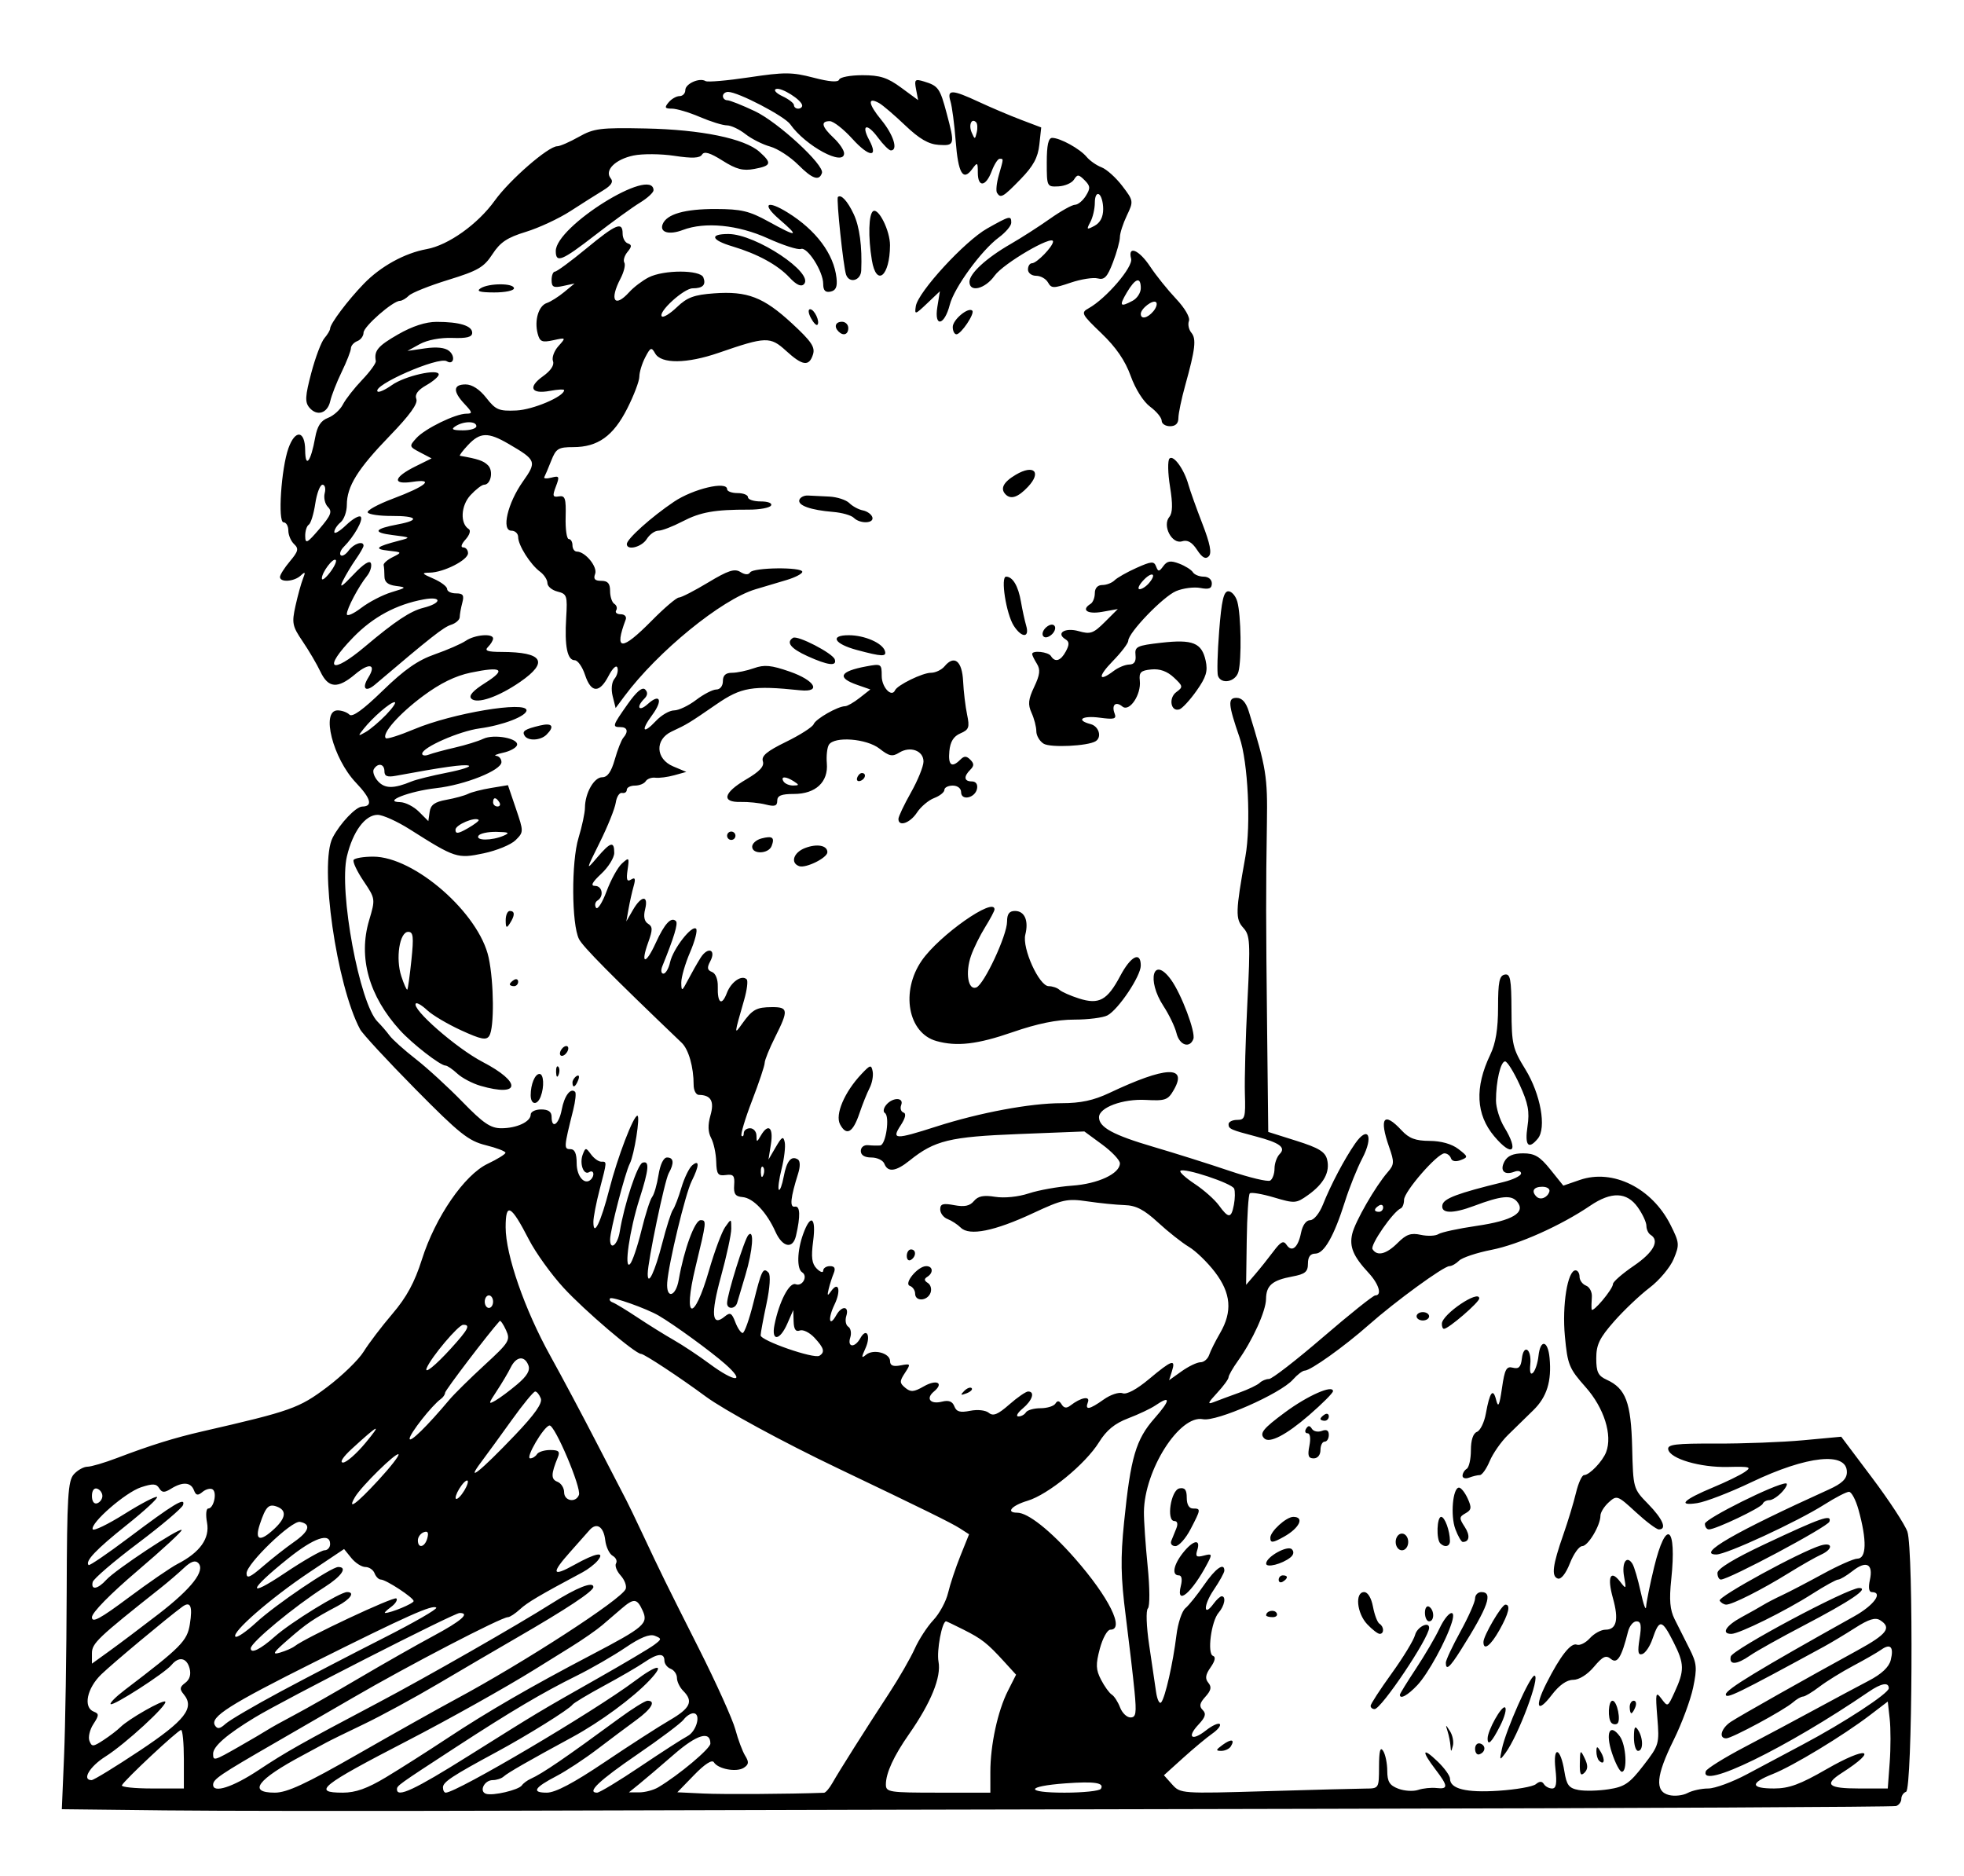<?xml version="1.0" encoding="UTF-8" standalone="no"?>
<!-- Created with Inkscape (http://www.inkscape.org/) -->

<svg
   version="1.1"
   id="svg2"
   width="626.667"
   height="598.667"
   viewBox="0 0 626.667 598.667"
   sodipodi:docname="smoker.svg"
   inkscape:version="1.2.1 (9c6d41e410, 2022-07-14)"
   xmlns:inkscape="http://www.inkscape.org/namespaces/inkscape"
   xmlns:sodipodi="http://sodipodi.sourceforge.net/DTD/sodipodi-0.dtd"
   xmlns="http://www.w3.org/2000/svg"
   xmlns:svg="http://www.w3.org/2000/svg">
  <defs
     id="defs6" />
  <sodipodi:namedview
     id="namedview4"
     pagecolor="#ffffff"
     bordercolor="#eeeeee"
     borderopacity="1"
     inkscape:showpageshadow="0"
     inkscape:pageopacity="1"
     inkscape:pagecheckerboard="0"
     inkscape:deskcolor="#505050"
     showgrid="false"
     inkscape:zoom="0.78841868"
     inkscape:cx="355.77544"
     inkscape:cy="291.08899"
     inkscape:current-layer="g8" />
  <g
     inkscape:groupmode="layer"
     inkscape:label="Image"
     id="g8">
    <path
       style="fill:#000000;stroke-width:1.333"
       d="m 51.53,577.642 -31.803,-0.358 0.717,-16.976 c 0.395,-9.337 0.77,-32.843 0.834,-52.238 0.101,-30.635 0.402,-35.578 2.292,-37.667 1.197,-1.323 3.142,-2.405 4.322,-2.405 1.18,0 5.437,-1.254 9.46,-2.788 10.663,-4.064 18.28,-6.437 27.315,-8.508 28.192,-6.465 30.771,-7.381 39.687,-14.094 4.811,-3.622 10.068,-8.723 11.683,-11.336 1.614,-2.612 5.739,-8.035 9.166,-12.051 4.543,-5.324 7.095,-10.028 9.422,-17.367 4.286,-13.519 13.553,-26.991 20.994,-30.523 3.09,-1.467 5.64,-3.045 5.667,-3.508 0.026,-0.463 -2.802,-1.549 -6.285,-2.415 -5.536,-1.375 -8.371,-3.636 -22.513,-17.959 -8.899,-9.012 -16.813,-17.569 -17.586,-19.014 -7.537,-14.084 -13.084,-52.825 -8.756,-61.166 2.387,-4.601 7.421,-9.886 9.444,-9.916 3.449,-0.05 2.786,-2.564 -2.005,-7.599 -7.384,-7.762 -11.267,-23.09 -5.85,-23.09 1.32,0 3.011,0.611 3.759,1.359 0.923,0.923 4.337,-1.537 10.643,-7.667 6.87,-6.679 11.179,-9.687 16.575,-11.571 4.01,-1.4 8.474,-3.35 9.921,-4.333 2.868,-1.95 8.703,-2.433 8.703,-0.721 0,0.587 -0.72,1.787 -1.6,2.667 -1.244,1.244 -0.281,1.604 4.333,1.618 13.187,0.04 15.135,3.178 5.927,9.545 -6.969,4.819 -13.798,7.165 -15.603,5.36 -0.93,-0.93 0.488,-2.533 4.451,-5.035 6.821,-4.306 5.352,-5.339 -4.64,-3.265 -4.904,1.018 -9.752,3.394 -15.232,7.467 -7.659,5.691 -13.267,12.054 -11.863,13.459 0.359,0.359 4.457,-0.946 9.107,-2.899 12.083,-5.077 35.787,-9.053 35.787,-6.003 0,1.856 -7.532,4.762 -14.954,5.768 -6.51,0.883 -18.279,6.053 -18.343,8.059 -0.02,0.628 0.941,0.768 2.135,0.309 1.194,-0.458 4.944,-1.473 8.333,-2.254 3.389,-0.781 7.441,-2.034 9.004,-2.783 3.438,-1.649 11.505,-0.123 10.785,2.04 -0.283,0.85 -2.264,1.924 -4.404,2.387 -2.139,0.463 -3.14,0.913 -2.223,1 0.917,0.087 1.667,0.984 1.667,1.994 0,2.629 -11.673,7.286 -20.844,8.317 -8.512,0.957 -17.272,4.358 -11.489,4.461 1.65,0.029 4.35,1.403 6,3.053 l 3,3 0.42,-2.956 c 0.318,-2.237 1.614,-3.171 5.333,-3.842 2.702,-0.487 5.813,-1.338 6.913,-1.889 1.1,-0.552 4.416,-1.403 7.368,-1.891 l 5.368,-0.888 2.536,7.46 c 2.506,7.371 2.505,7.49 -0.082,10.077 -1.44,1.44 -6.028,3.333 -10.196,4.207 -8.404,1.763 -9.052,1.552 -23.601,-7.667 -4.001,-2.535 -8.607,-4.61 -10.237,-4.61 -3.979,0 -7.891,5.282 -9.797,13.228 -2.648,11.039 4.021,47.01 9.785,52.773 1.172,1.172 2.894,3.167 3.827,4.434 0.933,1.267 4.696,4.639 8.363,7.494 3.667,2.855 10.359,8.989 14.872,13.631 6.664,6.855 8.997,8.44 12.421,8.44 4.932,0 9.374,-2.075 9.374,-4.38 0,-0.891 1.5,-1.62 3.333,-1.62 2.286,0 3.333,0.733 3.333,2.333 0,4.135 2.342,2.481 3.237,-2.287 0.827,-4.406 2.846,-7.075 4.273,-5.648 0.366,0.366 0.086,2.976 -0.622,5.8 -2.976,11.872 -3.02,12.468 -0.913,12.468 1.414,0 2.025,1.366 2.025,4.524 0,4.197 2.573,7.125 4.536,5.162 1.332,-1.332 0.89,-3.234 -0.546,-2.347 -1.791,1.107 -3.174,-2.742 -2.038,-5.672 0.861,-2.222 0.986,-2.222 2.623,0 0.945,1.283 2.402,2.333 3.238,2.333 1.898,0 1.915,-0.314 -0.48,8.882 -1.1,4.223 -2,8.872 -2,10.332 0,5.067 2.379,0.166 5.121,-10.547 2.575,-10.063 7.646,-23.333 8.916,-23.333 0.984,0 -0.995,12.515 -2.416,15.276 -1.497,2.908 -6.288,21.367 -6.288,24.227 0,3.662 2.394,1.717 3.079,-2.502 1.403,-8.632 5.636,-21.461 7.259,-22.002 2.314,-0.771 2.081,2.006 -0.966,11.546 -3.145,9.846 -5.024,22.769 -3.022,20.789 0.742,-0.733 2.376,-5.533 3.632,-10.667 1.256,-5.133 2.797,-9.963 3.425,-10.733 0.628,-0.77 1.545,-3.92 2.037,-7 0.547,-3.422 1.607,-5.601 2.725,-5.601 2.148,0 2.34,1.787 0.539,5.018 -1.298,2.328 -6.709,28.218 -6.709,32.101 0,4.195 2.291,-0.63 4.646,-9.786 1.32,-5.133 2.853,-9.933 3.406,-10.667 0.553,-0.733 1.765,-3.89 2.693,-7.016 0.928,-3.125 2.49,-6.349 3.471,-7.163 2.358,-1.957 2.275,0.12 -0.203,5.087 -1.986,3.982 -7.352,26.245 -7.784,32.295 -0.382,5.35 2.713,4.665 3.666,-0.812 1.681,-9.661 5.122,-19.058 6.98,-19.058 1.957,0 1.924,0.302 -1.66,15.108 -4.075,16.839 -0.493,17.678 4.318,1.011 1.763,-6.108 4.09,-12.367 5.17,-13.909 1.955,-2.791 1.964,-2.789 1.964,0.503 0,1.818 -1.481,8.69 -3.292,15.271 -3.325,12.085 -2.934,16.19 1.213,12.748 1.713,-1.421 2.244,-1.138 3.357,1.79 0.727,1.913 1.787,3.476 2.355,3.473 0.568,-0.003 2.107,-4.327 3.42,-9.609 2.617,-10.531 3.09,-11.471 4.843,-9.631 0.694,0.729 0.42,4.837 -0.661,9.911 -1.015,4.767 -1.859,9.299 -1.874,10.072 -0.033,1.676 17.01,7.601 18.758,6.521 1.848,-1.142 1.482,-2.47 -1.589,-5.765 -1.542,-1.655 -3.642,-2.687 -4.667,-2.293 -1.302,0.499 -1.897,-0.378 -1.973,-2.91 l -0.109,-3.625 -1.895,4.333 c -2.41,5.511 -5.178,5.784 -4.102,0.404 1.49,-7.45 4.767,-13.733 6.763,-12.967 2.157,0.828 4.011,-2.6 2.059,-3.806 -1.754,-1.084 -1.599,-6.88 0.326,-12.203 2.416,-6.68 4.204,-5.398 3.186,2.282 -0.683,5.151 -0.413,7.187 1.162,8.762 1.128,1.128 2.052,1.409 2.052,0.623 0,-0.786 0.964,-1.429 2.143,-1.429 1.518,0 1.862,0.681 1.182,2.333 -0.528,1.283 -1.245,3.533 -1.592,5 -0.507,2.142 -0.36,2.281 0.745,0.705 2.439,-3.475 3.293,-0.255 1.121,4.228 -2.192,4.526 -1.704,7.446 0.566,3.389 1.756,-3.138 4.216,-2.96 3.203,0.232 -0.446,1.405 -0.162,2.955 0.631,3.446 0.793,0.49 1.077,2.041 0.631,3.446 -1.013,3.192 1.447,3.37 3.203,0.232 2.022,-3.613 3.466,-0.793 1.643,3.208 -1.356,2.976 -1.325,3.316 0.186,2.061 2.354,-1.954 7.671,-0.546 7.671,2.031 0,1.42 0.977,1.813 3.37,1.356 3.23,-0.617 3.287,-0.518 1.383,2.389 -1.771,2.702 -1.76,3.222 0.102,4.767 1.73,1.436 2.747,1.356 5.921,-0.465 4.083,-2.343 6.527,-1.098 3.225,1.643 -2.704,2.244 -1.171,4.177 2.568,3.239 2.148,-0.539 3.332,-0.091 3.939,1.491 0.666,1.736 1.838,2.068 5.038,1.428 2.376,-0.475 4.942,-0.193 5.965,0.655 1.382,1.147 2.882,0.534 6.522,-2.662 2.6,-2.283 5.307,-4.151 6.015,-4.151 2.273,0 1.376,2.831 -1.713,5.409 -1.65,1.376 -2.285,2.523 -1.412,2.547 0.873,0.024 1.959,-0.556 2.412,-1.289 0.453,-0.733 2.553,-1.333 4.667,-1.333 2.113,0 4.253,-0.664 4.755,-1.476 0.642,-1.039 1.227,-0.966 1.977,0.248 0.752,1.217 1.585,1.32 2.833,0.349 3.299,-2.564 6.36,-3.144 5.558,-1.053 -1.024,2.669 0.449,2.419 5.052,-0.859 2.156,-1.535 4.86,-2.43 6.008,-1.99 1.3,0.499 4.497,-1.215 8.471,-4.542 7.27,-6.086 8.568,-6.528 7.282,-2.477 l -0.91,2.867 4.026,-2.867 c 2.214,-1.577 4.913,-2.867 5.998,-2.867 1.085,0 2.326,-1.05 2.758,-2.333 0.432,-1.283 2.002,-4.424 3.489,-6.979 3.99,-6.857 3.499,-12.716 -1.63,-19.446 -2.383,-3.127 -6.123,-6.752 -8.311,-8.056 -2.188,-1.304 -6.619,-4.804 -9.847,-7.778 -4.463,-4.111 -7.025,-5.443 -10.689,-5.555 -2.651,-0.081 -7.988,-0.617 -11.861,-1.191 -6.427,-0.952 -7.94,-0.624 -17.333,3.764 -12.279,5.735 -20.316,7.35 -23.063,4.633 -1.043,-1.031 -2.946,-2.273 -4.229,-2.759 -1.283,-0.486 -2.333,-1.869 -2.333,-3.074 0,-1.764 0.873,-2.027 4.482,-1.349 3.268,0.613 4.966,0.258 6.269,-1.312 1.322,-1.593 3.087,-1.945 6.788,-1.353 2.928,0.468 7.376,0.015 10.731,-1.095 3.151,-1.042 9.357,-2.15 13.791,-2.463 8.313,-0.586 15.272,-3.836 15.272,-7.132 0,-1.011 -2.55,-3.712 -5.667,-6.002 l -5.667,-4.164 -20.96,0.825 c -22.023,0.867 -26.814,2.031 -34.809,8.457 -4.376,3.517 -6.965,3.848 -8.047,1.029 -0.422,-1.1 -2.286,-2 -4.143,-2 -2.172,0 -3.375,-0.743 -3.375,-2.084 0,-1.186 1.005,-1.982 2.333,-1.846 1.283,0.131 3.018,0.168 3.854,0.084 1.812,-0.183 3.13,-9.34 1.49,-10.353 -0.627,-0.387 -0.437,-1.551 0.422,-2.586 2.064,-2.487 5.743,-2.462 4.786,0.033 -0.404,1.053 -0.076,2.133 0.729,2.401 0.941,0.314 0.621,1.772 -0.895,4.086 -3.001,4.58 -1.832,4.622 11.319,0.401 13.857,-4.448 30.024,-7.469 39.967,-7.469 6.168,0 10.256,-0.876 15.36,-3.29 17.895,-8.465 24.994,-8.81 20.528,-0.996 -1.886,3.3 -2.679,3.587 -8.971,3.247 -7.347,-0.396 -14.921,2.412 -14.921,5.533 0,3.206 4.528,5.67 17.333,9.433 6.967,2.047 17.901,5.496 24.298,7.665 6.397,2.169 12.247,3.562 13,3.097 0.753,-0.465 1.369,-2.191 1.369,-3.834 0,-1.643 0.745,-3.733 1.656,-4.643 2.075,-2.075 -0.016,-3.607 -7.656,-5.611 -7.996,-2.097 -8.667,-2.398 -8.667,-3.892 0,-0.756 1.232,-1.375 2.737,-1.375 2.496,0 2.714,-0.734 2.478,-8.333 -0.142,-4.583 0.219,-17.783 0.803,-29.333 0.971,-19.187 0.856,-21.227 -1.322,-23.634 -2.546,-2.813 -2.477,-5.131 0.677,-22.699 1.818,-10.125 0.84,-30.171 -1.853,-38 -3.665,-10.653 -3.821,-12.667 -0.983,-12.667 1.757,0 3.018,1.391 3.925,4.333 5.593,18.133 6.008,20.693 5.777,35.667 -0.337,21.884 -0.329,30.027 0.071,66.253 l 0.356,32.253 8.998,2.84 c 7.123,2.248 9.161,3.489 9.78,5.956 0.994,3.961 -1.035,7.75 -6.07,11.335 -3.803,2.708 -4.244,2.739 -10.896,0.764 -3.813,-1.132 -7.28,-1.711 -7.705,-1.286 -0.425,0.425 -0.863,7.163 -0.972,14.973 l -0.199,14.201 2.865,-3.335 c 1.576,-1.834 4.204,-5.124 5.84,-7.311 2.339,-3.127 3.233,-3.584 4.184,-2.139 1.695,2.575 3.686,0.939 4.635,-3.81 0.487,-2.437 1.635,-4.028 2.907,-4.028 1.186,0 2.967,-2.178 4.089,-5 2.497,-6.281 6.85,-14.533 10.254,-19.436 4.17,-6.007 5.979,-2.342 2.311,4.683 -1.652,3.164 -4.139,9.353 -5.527,13.753 -3.487,11.058 -6.672,16.667 -9.466,16.667 -1.603,0 -2.363,1.025 -2.363,3.185 0,2.625 -0.878,3.349 -5,4.119 -6.405,1.197 -8.323,2.845 -8.375,7.192 -0.046,3.85 -4.278,13.165 -8.958,19.716 -1.65,2.31 -3,4.674 -3,5.254 0,0.58 -1.65,2.83 -3.667,5 -2.985,3.211 -3.171,3.75 -1,2.893 1.467,-0.579 5.067,-1.913 8,-2.966 2.933,-1.053 5.903,-2.472 6.6,-3.154 0.697,-0.682 2.04,-1.24 2.984,-1.24 0.945,0 8.691,-6 17.213,-13.333 8.522,-7.333 16.029,-13.333 16.682,-13.333 2.249,0 1.179,-3.619 -2.123,-7.181 -4.907,-5.294 -6.186,-8.344 -5.227,-12.458 0.908,-3.895 7.404,-15.185 11.332,-19.694 2.093,-2.403 2.137,-3.194 0.45,-8 -3.281,-9.347 -1.707,-11.46 3.971,-5.333 2.378,2.566 4.435,3.34 8.936,3.363 3.678,0.019 7.08,0.977 9.172,2.584 3.149,2.419 3.188,2.607 0.747,3.544 -1.591,0.61 -2.779,0.387 -3.102,-0.584 -0.288,-0.865 -1.217,-1.573 -2.065,-1.573 -2.293,0 -12.904,12.198 -12.904,14.833 0,1.253 -0.472,2.478 -1.049,2.723 -2.439,1.033 -9.826,11.695 -9.013,13.009 1.464,2.368 4.406,1.638 8.039,-1.996 2.734,-2.734 4.23,-3.256 7.361,-2.568 2.162,0.475 4.695,0.371 5.629,-0.231 0.935,-0.602 6.414,-1.783 12.177,-2.624 11.518,-1.682 15.811,-4.251 12.922,-7.732 -1.839,-2.215 -5.067,-1.895 -13.76,1.367 -6.843,2.568 -10.614,2.455 -10.071,-0.301 0.411,-2.086 4.8,-3.737 19.431,-7.311 3.117,-0.761 5.667,-2 5.667,-2.752 0,-0.752 -0.954,-1.002 -2.12,-0.554 -3.225,1.238 -4.745,-0.333 -3.17,-3.276 0.955,-1.784 2.796,-2.586 5.941,-2.586 3.686,0 5.348,0.984 8.696,5.151 l 4.139,5.151 5.28,-1.819 c 10.521,-3.625 23.014,2.573 28.929,14.352 2.851,5.678 2.91,6.318 1,10.89 -1.116,2.672 -4.579,6.797 -7.696,9.166 -3.116,2.37 -8.216,7.211 -11.333,10.758 -4.639,5.28 -5.667,7.412 -5.667,11.762 0,4.365 0.591,5.582 3.315,6.823 6.104,2.781 7.783,7.231 8.139,21.568 0.326,13.164 0.338,13.205 5.104,18.086 4.702,4.815 6.089,8.112 3.413,8.112 -0.75,0 -4.059,-2.485 -7.354,-5.522 -5.824,-5.369 -6.064,-5.455 -8.637,-3.127 -1.456,1.317 -2.647,3.232 -2.647,4.255 0,3.123 -3.96,9.727 -5.832,9.727 -0.97,0 -2.729,2.458 -3.91,5.463 -1.298,3.305 -2.827,5.231 -3.869,4.876 -2.11,-0.719 -1.662,-4.231 1.797,-14.103 1.459,-4.163 3.262,-10.12 4.008,-13.237 0.745,-3.117 1.906,-5.667 2.58,-5.667 1.706,0 5.905,-4.373 7.041,-7.333 2.081,-5.422 -0.658,-14.109 -6.534,-20.725 -5.289,-5.955 -5.77,-7.135 -6.622,-16.225 -0.933,-9.953 0.855,-21.05 3.392,-21.05 0.705,0 1.282,0.919 1.282,2.042 0,1.123 0.933,2.4 2.073,2.837 1.14,0.438 1.974,2.069 1.852,3.625 -0.121,1.556 -0.154,3.325 -0.073,3.932 0.192,1.434 6.814,-6.425 6.814,-8.086 0,-0.696 2.999,-3.309 6.664,-5.808 6.299,-4.293 8.319,-8.032 5.336,-9.875 -0.733,-0.453 -1.333,-1.746 -1.333,-2.873 0,-1.127 -1.241,-3.791 -2.757,-5.921 -3.5,-4.915 -8.433,-5.074 -15.19,-0.489 -9.346,6.342 -22.823,12.371 -31.446,14.067 -4.734,0.931 -9.399,2.485 -10.369,3.454 -0.969,0.969 -2.368,1.761 -3.11,1.761 -1.823,0 -17.254,11.247 -25.758,18.774 -7.725,6.838 -18.546,14.56 -20.404,14.56 -0.671,0 -2.363,1.292 -3.76,2.871 -3.986,4.506 -24.394,13.491 -28.691,12.632 -7.45,-1.49 -18.705,16.184 -18.845,29.593 -0.028,2.697 0.505,10.464 1.184,17.259 0.699,6.988 0.732,12.858 0.077,13.513 -0.655,0.655 -0.479,5.714 0.404,11.645 0.859,5.768 1.852,12.515 2.206,14.994 0.354,2.479 1.093,3.979 1.641,3.333 1.272,-1.497 3.763,-12.479 4.864,-21.44 0.468,-3.813 1.75,-7.679 2.848,-8.59 1.098,-0.911 3.775,-4.242 5.948,-7.4 3.662,-5.323 6.49,-7.326 6.49,-4.596 0,0.631 -1.53,3.401 -3.399,6.156 -3.338,4.919 -3.349,8.925 -0.012,4.361 0.938,-1.282 2.089,-2.331 2.558,-2.331 1.487,0 0.922,3.044 -0.972,5.228 -2.375,2.74 -3.725,13.144 -1.789,13.789 0.926,0.309 0.65,1.622 -0.764,3.642 -1.655,2.363 -1.84,3.608 -0.733,4.941 1.114,1.343 0.882,2.442 -0.94,4.456 -1.846,2.04 -2.05,3.042 -0.86,4.232 1.19,1.19 0.876,2.286 -1.326,4.63 -3.856,4.105 -2.164,5.448 2.37,1.881 1.984,-1.561 3.966,-2.468 4.404,-2.017 0.438,0.451 -0.625,1.81 -2.363,3.019 -1.738,1.209 -5.926,4.698 -9.309,7.752 l -6.15,5.554 2.642,2.945 c 2.61,2.909 2.974,2.935 29.975,2.138 15.033,-0.444 29.283,-0.818 31.667,-0.832 4.333,-0.025 4.333,-0.026 4.354,-7.025 0.015,-5.011 0.388,-6.432 1.313,-5 0.711,1.1 1.302,3.965 1.313,6.366 0.016,3.48 0.733,4.637 3.53,5.701 1.93,0.734 4.78,0.907 6.333,0.385 1.553,-0.522 4.174,-0.794 5.824,-0.605 3.831,0.439 3.774,-0.58 -0.333,-5.965 -4.531,-5.941 -4.199,-7.21 0.667,-2.548 2.2,2.108 4,4.599 4,5.536 0,3.248 5.14,4.527 15.464,3.849 5.612,-0.368 10.975,-1.31 11.918,-2.092 1.192,-0.989 1.977,-0.996 2.578,-0.024 0.475,0.769 1.655,1.398 2.622,1.398 1.303,0 1.577,-1.604 1.059,-6.2 -0.86,-7.63 1.614,-6.996 2.85,0.731 0.703,4.397 1.44,5.369 4.508,5.944 2.017,0.378 6.344,0.276 9.614,-0.227 5.103,-0.785 6.676,-1.86 11.092,-7.582 5.026,-6.511 5.129,-6.868 4.441,-15.333 -0.632,-7.777 -0.506,-8.403 1.228,-6.097 2.123,2.823 2.059,2.852 4.253,-1.903 3.231,-6.999 3.188,-9.128 -0.319,-16.051 -3.722,-7.345 -4.498,-7.452 -6.733,-0.934 -0.784,2.286 -2.223,4.423 -3.199,4.748 -1.375,0.458 -1.575,-0.649 -0.892,-4.92 0.682,-4.26 0.457,-5.511 -0.989,-5.511 -1.029,0 -2.241,1.474 -2.693,3.275 -2.066,8.23 -3.432,10.415 -5.459,8.732 -1.591,-1.321 -2.585,-0.859 -5.43,2.522 -2.084,2.476 -4.746,4.138 -6.629,4.138 -2.049,0 -4.431,1.683 -6.828,4.826 -4.605,6.037 -5.564,3.924 -1.692,-3.727 4.427,-8.747 7.815,-13.05 9.703,-12.326 0.937,0.359 2.808,-0.568 4.159,-2.06 1.351,-1.493 3.582,-2.714 4.958,-2.714 3.568,0 4.325,-3.189 2.395,-10.084 -1.888,-6.745 -0.792,-9.252 2.295,-5.247 1.952,2.533 2.014,2.453 1.268,-1.617 -0.819,-4.465 0.838,-6.995 2.666,-4.073 0.581,0.929 1.772,4.988 2.647,9.022 0.875,4.033 1.651,6.133 1.724,4.667 0.073,-1.467 1.217,-7.131 2.54,-12.587 3.824,-15.763 7.281,-13.285 5.469,3.921 -0.686,6.512 -0.414,9.661 1.091,12.667 1.102,2.2 3.215,6.4 4.696,9.333 2.387,4.73 2.523,6.144 1.197,12.492 -0.823,3.937 -3.612,11.443 -6.199,16.678 -5.672,11.479 -6.093,16.43 -1.495,17.584 1.765,0.443 4.426,0.154 5.912,-0.641 1.487,-0.796 4.453,-1.447 6.591,-1.447 2.138,0 7.728,-2.057 12.421,-4.572 4.693,-2.515 12.733,-6.796 17.866,-9.515 13.011,-6.89 27.333,-16.263 27.333,-17.887 0,-2.052 -2.362,-1.642 -6.387,1.108 -26.247,17.929 -54.043,31.491 -52.004,25.374 0.273,-0.82 5.873,-4.313 12.444,-7.761 6.571,-3.448 16.747,-8.877 22.614,-12.065 5.867,-3.188 13.466,-7.254 16.888,-9.037 4.136,-2.155 6.504,-4.368 7.065,-6.601 1.053,-4.194 -0.066,-5.433 -3.017,-3.343 -1.248,0.884 -5.269,3.198 -8.936,5.142 -3.667,1.944 -8.523,4.949 -10.793,6.679 -2.269,1.729 -4.622,3.144 -5.228,3.144 -0.606,0 -2.05,0.828 -3.207,1.84 -2.901,2.536 -19.506,11.493 -21.306,11.493 -2.537,0 -1.592,-3.276 1.535,-5.317 3.122,-2.038 24.198,-13.928 40.333,-22.754 9.459,-5.173 11.017,-7.243 7.245,-9.622 -1.545,-0.975 -3.625,-0.335 -8,2.461 -3.252,2.078 -7.712,4.757 -9.912,5.955 -27.796,15.13 -31.333,16.852 -31.333,15.252 0,-1.532 10.402,-7.857 41,-24.931 6.289,-3.509 9.318,-7.71 5.561,-7.71 -0.895,0 -1.118,-1.464 -0.589,-3.873 1.127,-5.13 -1.133,-6.314 -5.498,-2.88 -1.925,1.514 -4.008,2.753 -4.628,2.753 -0.62,0 -4.35,2.062 -8.289,4.581 -8.487,5.429 -23.299,12.752 -25.793,12.752 -3.344,0 -1.751,-2.62 3.236,-5.32 2.75,-1.489 5.9,-3.263 7,-3.943 1.1,-0.679 3.8,-2.076 6,-3.103 2.2,-1.028 8.024,-4.066 12.943,-6.751 4.919,-2.686 9.869,-4.883 11,-4.883 2.978,0 3.121,-5.826 0.384,-15.667 -0.867,-3.117 -2.228,-5.667 -3.024,-5.667 -0.796,0 -4.317,1.82 -7.824,4.044 -8.71,5.523 -31.27,15.956 -34.504,15.956 -6.484,0 5.821,-7.105 35.99,-20.78 4.092,-1.855 5.642,-3.349 5.667,-5.463 0.079,-6.651 -12.668,-5.326 -30.426,3.163 -6.853,3.276 -14.653,6.287 -17.333,6.692 -6.486,0.979 -4.371,-1.103 5.127,-5.048 4.033,-1.675 8.533,-3.864 10,-4.864 2.38,-1.623 1.807,-1.798 -5.333,-1.628 -8.851,0.21 -18.459,-2.614 -19.045,-5.597 -0.313,-1.596 2.324,-1.917 15.333,-1.867 8.641,0.033 21.148,-0.445 27.791,-1.062 l 12.08,-1.121 9.856,13.112 c 5.421,7.212 10.485,14.942 11.254,17.179 1.998,5.813 1.609,82.326 -0.422,83.004 -0.832,0.277 -1.513,1.29 -1.513,2.251 0,0.96 -0.75,1.99 -1.667,2.289 -0.917,0.298 -83.267,0.7 -183,0.892 -99.733,0.192 -216.733,0.462 -260,0.6 -43.267,0.138 -92.978,0.089 -110.47,-0.107 z m 114.998,-7.976 c 0.443,-0.657 1.705,-1.596 2.805,-2.088 3.753,-1.678 10.882,-6.55 28.276,-19.323 4.185,-3.073 8.235,-5.588 9,-5.588 2.8,0 1.267,2.621 -3.609,6.173 -2.75,2.003 -8.336,6.184 -12.413,9.29 -4.077,3.107 -9.93,6.96 -13.007,8.564 -7.162,3.733 -8.081,5.306 -3.101,5.306 2.72,0 8.517,-3.059 18.412,-9.717 7.943,-5.345 17.292,-11.37 20.775,-13.39 6.641,-3.851 7.657,-6.046 4.333,-9.369 -1.1,-1.1 -2,-2.962 -2,-4.137 0,-1.175 -0.9,-2.482 -2,-2.905 -1.1,-0.422 -2,-1.603 -2,-2.625 0,-2.531 -2.232,-2.332 -6.461,0.577 -1.947,1.339 -7.739,4.707 -12.873,7.483 -5.133,2.777 -9.633,5.483 -10,6.013 -0.993,1.437 -14.4,9.797 -24.126,15.045 -14.315,7.723 -17.19,9.622 -17.199,11.357 -0.004,0.917 0.392,1.667 0.881,1.667 3.497,0 47.245,-25.837 60.303,-35.613 7.4,-5.54 9.841,-5.66 4.724,-0.232 -5.281,5.603 -15.803,13.345 -24.646,18.135 -13.852,7.504 -20.61,11.379 -21.871,12.542 -0.697,0.643 -2.282,1.169 -3.524,1.169 -2.675,0 -4.432,3.591 -2.134,4.362 2.172,0.729 10.46,-1.222 11.453,-2.696 z m 96.399,2.368 c 0.51,-0.018 1.71,-1.418 2.667,-3.109 2.166,-3.831 10.585,-17.155 18.119,-28.678 3.142,-4.806 6.809,-11.177 8.148,-14.159 1.339,-2.982 4.024,-7.108 5.965,-9.169 1.942,-2.061 4.05,-5.961 4.686,-8.667 0.635,-2.705 2.402,-8.019 3.925,-11.807 l 2.77,-6.888 -2.936,-1.89 c -2.659,-1.711 -11.423,-6.026 -38.937,-19.17 -17.469,-8.345 -36.318,-18.585 -42.166,-22.908 -8.241,-6.091 -19.614,-13.589 -20.612,-13.589 -1.852,0 -18.03,-13.801 -24.746,-21.11 -3.928,-4.275 -8.9,-11.191 -11.049,-15.368 -5.726,-11.13 -7.426,-12.031 -7.426,-3.935 0,8.814 6.081,26.311 14.278,41.08 3.663,6.6 10.371,19.2 14.906,28 4.535,8.8 8.726,16.9 9.313,18 0.587,1.1 2.899,5.9 5.138,10.667 6.147,13.085 7.127,15.08 18.013,36.667 5.547,11 10.79,22.629 11.651,25.843 0.861,3.214 2.27,6.982 3.133,8.374 1.254,2.024 1.167,2.793 -0.432,3.837 -2.312,1.51 -8.211,0.429 -9.558,-1.752 -0.579,-0.936 -2.904,0.56 -6.285,4.044 l -5.367,5.53 8.272,0.395 c 6.323,0.302 27.254,0.173 38.532,-0.238 z M 114.021,559.798 c 11.722,-6.711 25.812,-14.619 31.312,-17.574 22.004,-11.821 53.06,-31.959 54.31,-35.217 0.374,-0.975 -0.351,-2.913 -1.612,-4.306 -1.261,-1.393 -1.921,-3.134 -1.467,-3.868 0.454,-0.734 -0.035,-1.822 -1.087,-2.417 -1.052,-0.595 -2.114,-2.836 -2.361,-4.979 -0.503,-4.367 -2.778,-5.797 -5.048,-3.174 -0.827,0.956 -3.581,4.063 -6.119,6.906 -6.188,6.928 -5.813,8.115 1.308,4.139 6.886,-3.844 9.964,-4.384 7.403,-1.298 -0.917,1.105 -3.063,2.755 -4.77,3.667 -13.845,7.397 -17.573,9.6 -19.975,11.802 -1.514,1.387 -3.242,2.522 -3.84,2.522 -2.117,0 -31.891,15.476 -49.408,25.681 -4.4,2.563 -15.5,8.986 -24.667,14.273 -17.925,10.338 -20,11.743 -20,13.543 0,2.778 6.283,0.745 14.487,-4.687 8.868,-5.871 13.399,-8.426 38.179,-21.525 15.367,-8.123 44.622,-24.852 55.333,-31.642 8.01,-5.077 13.333,-7.179 13.333,-5.265 0,1.357 -8.508,6.988 -24.667,16.325 -5.867,3.39 -16.967,9.886 -24.667,14.437 C 132.3,541.69 121.5,547.56 116,550.185 c -5.5,2.625 -10.9,5.276 -12,5.891 -1.1,0.616 -4.4,2.399 -7.333,3.963 -14.601,7.785 -17.736,11.961 -8.979,11.961 3.888,0 9.832,-2.754 26.333,-12.202 z m 9.137,7.289 c 4.496,-2.702 13.274,-8.286 19.508,-12.408 12.873,-8.513 26.669,-16.499 46,-26.627 16.999,-8.906 18.268,-10.005 16.366,-14.18 -1.768,-3.88 -2.784,-3.974 -6.689,-0.619 -1.656,1.422 -4.436,3.808 -6.178,5.302 -1.743,1.494 -6.243,4.623 -10,6.952 -3.757,2.33 -8.932,5.545 -11.498,7.145 -9.024,5.624 -27.472,15.959 -40.667,22.782 -27.769,14.359 -30.517,16.567 -20.619,16.567 4.089,0 7.812,-1.327 13.778,-4.913 z m 26.232,-6.754 c 22.717,-14.26 22.375,-14.054 41.276,-24.765 8.433,-4.779 16.533,-9.586 18,-10.681 2.52,-1.882 2.534,-2.044 0.26,-2.944 -1.647,-0.651 -4.594,0.534 -9.333,3.753 -3.809,2.588 -10.826,6.636 -15.593,8.995 -10.927,5.408 -20.936,11.333 -38.667,22.886 -18.461,12.03 -18.667,12.177 -18.667,13.383 0,2.735 5.631,0.102 22.724,-10.628 z m 54.899,3.342 c 6.807,-4.579 13.577,-8.944 15.043,-9.7 2.956,-1.524 4.465,-7.308 1.906,-7.308 -0.887,0 -2.279,0.904 -3.093,2.009 -0.814,1.105 -7.442,6.089 -14.728,11.076 -12.295,8.415 -16.335,12.249 -12.907,12.249 0.771,0 6.971,-3.746 13.778,-8.325 z m 5.756,6.611 c 6.617,-3.951 16.621,-12.344 16.621,-13.946 0,-4.199 -4.276,-2.925 -11.616,3.46 -4.245,3.692 -9.217,7.928 -11.051,9.412 l -3.333,2.699 3.333,-0.003 c 1.833,-0.001 4.554,-0.732 6.046,-1.622 z m 105.954,-4.887 c 0,-8.62 2.342,-19.442 5.602,-25.884 l 2.607,-5.151 -3.771,-4.134 c -5.416,-5.937 -7.139,-7.294 -13.021,-10.254 -2.888,-1.453 -5.379,-2.643 -5.536,-2.643 -1.305,0 -3.073,9.392 -2.422,12.865 0.925,4.932 -2.391,13.084 -9.41,23.135 -4.898,7.014 -7.382,12.419 -7.382,16.063 0,2.444 1.023,2.604 16.667,2.604 h 16.667 z m 35.263,5.382 c 1.197,-1.937 -1.951,-2.427 -11.263,-1.752 -12.827,0.929 -13.064,2.972 -0.345,2.972 5.97,0 11.194,-0.549 11.608,-1.219 z M 58.667,561.333 c 0,-5.133 -0.399,-9.333 -0.887,-9.333 -0.987,0 -18.189,16.088 -18.891,17.667 -0.244,0.55 4.106,1 9.667,1 h 10.111 z m 524.129,3.178 c 12.961,-7.476 16.908,-6.501 4.871,1.203 -5.781,3.7 -4.388,4.952 5.506,4.952 h 9.173 l 0.614,-8.333 c 0.338,-4.583 0.338,-10.825 10e-4,-13.87 l -0.613,-5.537 -5.722,4.367 c -8.547,6.524 -24.538,16.21 -30.961,18.752 -7.344,2.907 -7.197,4.62 0.395,4.62 4.777,0 8.324,-1.304 16.734,-6.155 z M 44.542,558.626 c 14.534,-9.667 17.673,-13.684 14.075,-18.018 -1.373,-1.654 -1.282,-2.322 0.497,-3.649 1.42,-1.06 1.898,-2.668 1.376,-4.625 -0.911,-3.411 -3.42,-3.897 -5.733,-1.109 -2.199,2.65 -18.704,13.274 -19.455,12.523 -0.34,-0.34 1.687,-2.372 4.505,-4.516 18.045,-13.733 19.914,-15.621 20.772,-20.989 0.93,-5.815 0.192,-7.478 -2.452,-5.528 -4.884,3.601 -21.913,17.812 -25.746,21.486 -4.669,4.475 -5.919,10.627 -2.432,11.965 1.691,0.649 1.671,1.173 -0.147,3.948 -1.153,1.76 -1.724,4.169 -1.27,5.354 0.751,1.956 1.164,1.934 4.48,-0.234 2.009,-1.314 4.446,-3.179 5.414,-4.143 2.589,-2.58 13.593,-8.846 14.298,-8.142 0.947,0.947 -12.767,13.551 -19.059,17.515 -5.08,3.201 -7.636,7.537 -4.443,7.537 0.673,0 7.566,-4.218 15.318,-9.374 z m 31.732,-1.318 c 3.882,-2.214 7.959,-4.609 9.059,-5.321 1.1,-0.713 5,-2.878 8.667,-4.812 3.667,-1.934 12.967,-7.23 20.667,-11.77 7.7,-4.54 18.35,-10.589 23.667,-13.443 8.864,-4.758 11.758,-7.294 8.322,-7.294 -1.771,0 -55.892,27.612 -65.322,33.327 -8.947,5.422 -13.333,9.229 -13.333,11.573 0,2.397 0.217,2.338 8.275,-2.258 z m 13.212,-17.538 c 8.349,-4.478 23.124,-12.164 32.833,-17.081 9.709,-4.916 17.304,-9.287 16.878,-9.714 -1.087,-1.087 -9.334,2.595 -38.742,17.295 -27.274,13.633 -33.516,17.601 -31.871,20.263 0.775,1.254 1.57,1.138 3.368,-0.49 1.295,-1.172 9.185,-5.795 17.534,-10.273 z m 272.511,-0.103 c -0.441,-4.583 -1.698,-15.367 -2.793,-23.964 -1.603,-12.577 -1.708,-18.437 -0.538,-30 2.099,-20.746 3.752,-26.379 9.734,-33.176 5.138,-5.838 5.231,-7.482 0.229,-4.064 -1.447,0.988 -5.33,2.825 -8.63,4.08 -4.313,1.641 -6.937,3.791 -9.333,7.645 -4.336,6.975 -16.214,16.702 -22.805,18.677 -5.091,1.525 -7.059,3.801 -3.287,3.801 3.415,0 10.601,5.699 18.417,14.606 10.843,12.357 15.992,22.727 11.286,22.727 -0.948,0 -2.452,2.723 -3.342,6.05 -1.35,5.049 -1.287,6.69 0.381,9.915 1.099,2.126 2.64,4.262 3.424,4.746 0.784,0.484 1.973,2.322 2.643,4.085 0.67,1.762 2.163,3.204 3.317,3.204 1.772,0 1.974,-1.3 1.298,-8.333 z M 50.627,514.977 c 10.576,-8.159 15.008,-13.876 12.613,-16.271 -0.962,-0.962 -2.367,-0.464 -4.576,1.62 -1.753,1.654 -5.081,4.507 -7.395,6.341 -20.136,15.954 -21.936,17.667 -21.936,20.871 v 3.294 l 5.667,-4.086 c 3.117,-2.247 10.149,-7.544 15.627,-11.769 z m 43.373,10.307 c 3.433,-2.72 31.721,-16.007 32.475,-15.253 0.47,0.47 -0.31,1.705 -1.732,2.745 -1.422,1.04 -2.261,1.891 -1.864,1.891 1.862,0 9.119,-3.026 9.104,-3.797 -0.021,-1.088 -8.848,-6.87 -10.489,-6.87 -0.665,0 -1.555,-0.9 -1.977,-2 -0.422,-1.1 -1.74,-2 -2.929,-2 -1.189,0 -3.205,-1.289 -4.481,-2.865 l -2.32,-2.865 -11.227,7.515 c -12.229,8.186 -24.769,19.117 -23.446,20.44 0.457,0.457 3.419,-1.556 6.584,-4.472 6.257,-5.768 23.966,-17.754 26.231,-17.754 3.072,0 1.11,2.914 -4.284,6.363 -9.768,6.246 -23.645,17.745 -23.645,19.592 0,1.832 3.104,0.316 7.663,-3.744 5.111,-4.551 20.797,-14.211 23.075,-14.211 2.644,0 1.09,2.264 -3.071,4.474 -7.778,4.131 -9.731,5.456 -15.739,10.676 -4.765,4.14 -5.274,4.958 -2.595,4.17 1.833,-0.539 3.933,-1.456 4.667,-2.037 z M 56.667,499.012 c 7.168,-3.693 10.334,-8.146 9.386,-13.202 -0.463,-2.469 -0.285,-4.476 0.398,-4.476 1.744,0 2.899,-5.166 1.366,-6.113 -0.697,-0.431 -2.133,-0.064 -3.192,0.815 -1.532,1.272 -2.094,1.159 -2.751,-0.552 -0.989,-2.577 -3.606,-2.751 -7.265,-0.483 -2.185,1.354 -2.902,1.325 -3.823,-0.156 -0.914,-1.468 -2.041,-1.523 -5.793,-0.285 -4.948,1.633 -16.148,11.361 -15.422,13.395 0.237,0.665 4.802,-1.532 10.145,-4.882 5.342,-3.35 10.018,-5.786 10.39,-5.414 0.372,0.372 -3.999,4.405 -9.713,8.961 -9.733,7.761 -13.332,11.549 -12.122,12.759 0.282,0.282 6.041,-3.644 12.797,-8.724 14.4,-10.829 18.179,-13.106 17.345,-10.452 -0.311,0.988 -6.83,6.511 -14.488,12.274 -7.657,5.763 -14.117,11.313 -14.354,12.333 -0.619,2.663 1.628,2.286 4.359,-0.731 2.885,-3.188 23.259,-16.671 24.029,-15.901 0.307,0.307 -6.008,6.147 -14.033,12.979 -8.783,7.477 -14.591,13.398 -14.591,14.875 0,1.907 2.601,0.513 11.667,-6.253 6.417,-4.789 13.467,-9.635 15.667,-10.768 z m 46.871,-4.345 c 0.988,0 1.796,-0.9 1.796,-2 0,-3.778 -5.168,-1.991 -13.439,4.647 -12.694,10.188 -13.317,12.858 -1.091,4.674 6.016,-4.027 11.746,-7.321 12.734,-7.321 z m -9.717,-2.667 c 4.881,-3.413 5.555,-5.69 1.895,-6.4 -2.637,-0.512 -17.048,13.362 -17.048,16.412 0,1.802 1.123,1.328 5.193,-2.189 2.856,-2.469 7.339,-5.988 9.96,-7.822 z m 42.54,-1.234 c 0.471,-1.801 0.119,-2.355 -1.178,-1.857 -1.017,0.39 -1.849,1.545 -1.849,2.567 0,2.771 2.255,2.243 3.027,-0.71 z m -48.78,-2.999 c 3.642,-3.422 3.938,-5.822 0.863,-7.002 -2.692,-1.033 -3.643,-0.075 -5.526,5.568 -1.748,5.24 0.03,5.787 4.663,1.434 z M 32.667,477.333 c 0,-0.978 -0.75,-2.028 -1.667,-2.333 -0.991,-0.33 -1.667,0.615 -1.667,2.333 0,1.719 0.675,2.664 1.667,2.333 0.917,-0.306 1.667,-1.356 1.667,-2.333 z m 88.03,-5 c 3.894,-4.217 6.798,-7.949 6.454,-8.293 -0.73,-0.731 -11.855,10.197 -13.872,13.626 -2.614,4.444 0.37,2.299 7.418,-5.333 z m 28.594,0.412 c -0.023,-0.777 -0.923,-0.247 -2,1.176 -1.077,1.423 -1.939,3.223 -1.915,4 0.023,0.776 0.923,0.247 2,-1.176 1.077,-1.423 1.939,-3.223 1.915,-4 z m 35.431,4.255 c 0.852,-2.225 -7.689,-22.381 -9.389,-22.157 -1.813,0.239 -7.827,10.491 -6.154,10.491 0.732,0 1.701,-0.6 2.154,-1.333 0.453,-0.733 2.353,-1.333 4.221,-1.333 2.713,0 3.204,0.47 2.437,2.333 -2.192,5.325 -2.223,6.995 -0.143,7.793 1.183,0.454 2.151,1.961 2.151,3.35 0,2.803 3.718,3.478 4.722,0.857 z m -20.357,-19.14 c 6.304,-6.612 8.778,-10.136 8.191,-11.667 -0.463,-1.206 -1.269,-2.193 -1.79,-2.193 -0.522,0 -3.852,4.05 -7.401,9 -3.549,4.95 -8.007,11.076 -9.909,13.614 -5.106,6.815 -0.125,2.818 10.909,-8.754 z m -47.694,2.474 c 5.33,-6.446 4.233,-5.964 -4.379,1.924 -2.864,2.624 -4.013,4.409 -2.836,4.409 1.088,0 4.335,-2.85 7.215,-6.333 z m 26.738,-13.736 c 1.509,-1.795 6.537,-6.754 11.173,-11.02 7.931,-7.297 8.338,-7.959 6.873,-11.172 -0.856,-1.879 -1.763,-3.188 -2.015,-2.91 -3.568,3.929 -17.406,22.11 -17.421,22.888 -0.011,0.577 -0.621,1.477 -1.355,2 -2.831,2.017 -9.996,11.123 -9.964,12.664 0.03,1.469 5.579,-3.966 12.71,-12.449 z m 21.666,-4.925 c 3.097,-2.618 4.146,-4.413 3.524,-6.033 -1.23,-3.206 -3.89,-2.879 -5.647,0.694 -0.811,1.65 -2.817,5.03 -4.457,7.51 -2.712,4.103 -2.749,4.377 -0.405,3.033 1.417,-0.813 4.56,-3.155 6.985,-5.204 z m 66.28,-6.471 c -4.552,-4.018 -16.277,-12.555 -21.177,-15.418 -3.855,-2.253 -14.895,-6.17 -15.501,-5.501 -0.373,0.412 -0.009,0.99 0.808,1.284 0.817,0.294 4.388,2.462 7.935,4.817 3.547,2.355 8.762,5.6 11.588,7.21 2.826,1.61 7.955,5.017 11.398,7.57 8.186,6.071 11.816,6.098 4.949,0.036 z m -87.52,-4.879 c 5.614,-6.172 6.393,-7.675 3.942,-7.604 -1.534,0.045 -10.16,10.269 -11.617,13.77 -0.912,2.191 2.75,-0.751 7.675,-6.166 z m 13.498,-14.989 c 0,-1.1 -0.6,-2 -1.333,-2 -0.733,0 -1.333,0.9 -1.333,2 0,1.1 0.6,2 1.333,2 0.733,0 1.333,-0.9 1.333,-2 z m 236.374,-30.916 c 0.377,-1.97 0.415,-4.285 0.086,-5.143 -0.653,-1.701 -16.046,-6.799 -17.162,-5.683 -0.377,0.377 1.684,2.253 4.579,4.169 2.896,1.916 6.358,4.985 7.694,6.82 3.111,4.273 3.961,4.244 4.803,-0.162 z m 47.626,0.837 c 0,-0.777 -0.6,-1.041 -1.333,-0.588 -1.709,1.056 -1.709,2 0,2 0.733,0 1.333,-0.635 1.333,-1.412 z m 53.028,-5.005 c 0.295,-0.884 -0.698,-1.583 -2.25,-1.583 -2.77,0 -3.6,1.4 -1.861,3.139 1.235,1.235 3.462,0.393 4.111,-1.556 z M 160.667,266.667 c 2.149,-0.924 1.712,-1.164 -2.255,-1.24 -2.707,-0.052 -5.292,0.506 -5.745,1.24 -0.994,1.609 4.256,1.609 8,0 z m -7.929,-5.04 c -1.109,-1.109 -7.405,1.546 -7.405,3.122 0,1.4 0.86,1.3 3.914,-0.453 2.153,-1.235 3.723,-2.437 3.491,-2.67 z m 6.595,-5.627 c -1.056,-1.709 -2,-1.709 -2,0 0,0.733 0.635,1.333 1.412,1.333 0.777,0 1.041,-0.6 0.588,-1.333 z m -28,-6.659 c 1.467,-0.607 6.541,-1.865 11.277,-2.796 4.736,-0.931 7.851,-1.946 6.924,-2.255 -1.454,-0.485 -8.273,0.468 -23.201,3.241 -2.74,0.509 -3.667,0.149 -3.667,-1.425 0,-2.394 -2.071,-2.815 -3.385,-0.689 -0.482,0.78 0.117,2.514 1.33,3.855 2.182,2.411 5.016,2.429 10.722,0.068 z m -8.111,-21.304 c 2.139,-2.22 3.339,-4.018 2.667,-3.994 -1.394,0.048 -6.916,4.824 -9.889,8.553 -1.86,2.333 -1.813,2.402 0.667,0.993 1.467,-0.833 4.417,-3.332 6.556,-5.552 z m 380.868,334.563 c 0.085,-4.32 0.179,-4.415 1.556,-1.556 1.084,2.25 1.061,3.449 -0.09,4.6 -1.186,1.186 -1.535,0.463 -1.466,-3.044 z m 10.241,-3.295 c -2.15,-6.531 -0.657,-9.623 2.537,-5.254 1.996,2.73 2.468,11.282 0.622,11.282 -0.646,0 -2.068,-2.713 -3.16,-6.028 z m -4.109,2.473 c -0.489,-0.489 -0.871,-1.839 -0.848,-3 0.033,-1.734 0.293,-1.676 1.456,0.322 1.436,2.469 1.019,4.304 -0.607,2.678 z m -30.992,-3.778 c 1.296,-6.086 8.963,-23.333 10.373,-23.333 2.023,0 -5.168,19.201 -9.237,24.664 -1.883,2.528 -1.943,2.457 -1.136,-1.331 z m -8.564,0 c 0,-1.222 0.75,-1.972 1.667,-1.667 1.888,0.629 1.68,2.773 -0.333,3.444 -0.733,0.244 -1.333,-0.556 -1.333,-1.778 z m -80.59,-1.224 c 2.793,-2.042 4.058,-1.818 2.645,0.469 -0.483,0.782 -1.858,1.422 -3.055,1.422 -1.82,0 -1.753,-0.31 0.41,-1.891 z m 72.745,0.333 c -0.085,-1.223 -0.5,-3.323 -0.922,-4.667 -0.727,-2.315 -0.688,-2.318 0.756,-0.067 0.838,1.306 1.253,3.406 0.922,4.667 -0.542,2.064 -0.617,2.071 -0.756,0.067 z m 58.532,-2.776 c 0.015,-3.288 0.332,-3.851 1.313,-2.333 1.694,2.621 1.694,6.667 0,6.667 -0.733,0 -1.324,-1.95 -1.313,-4.333 z m -46.687,0.379 c 0,-2.582 4.47,-10.579 5.543,-9.916 0.607,0.375 -0.104,3.049 -1.58,5.943 -2.643,5.18 -3.963,6.504 -3.963,3.973 z m 39.519,-4.97 c -1.288,-1.288 -1.022,-7.075 0.325,-7.075 1.479,0 2.809,6.517 1.496,7.329 -0.533,0.329 -1.352,0.215 -1.821,-0.254 z m 5.814,-5.075 c 0,-1.1 0.581,-2 1.291,-2 0.71,0 0.946,0.9 0.524,2 -0.422,1.1 -1.003,2 -1.292,2 -0.288,0 -0.524,-0.9 -0.524,-2 z m -82.667,-0.37 c 0,-0.57 3.02,-5.22 6.712,-10.333 3.691,-5.113 7.057,-10.647 7.478,-12.297 0.647,-2.535 4.477,-4.475 4.477,-2.267 0,3.203 -15.252,25.934 -17.401,25.934 -0.696,0 -1.266,-0.466 -1.266,-1.037 z m 9.333,-3.536 c 0,-0.315 2.309,-4.065 5.132,-8.333 2.823,-4.269 6.191,-10.011 7.485,-12.761 2.55,-5.418 5.483,-6.897 3.967,-2 -1.82,5.875 -7.591,16.391 -10.977,20 -3.074,3.277 -5.607,4.675 -5.607,3.094 z m 14.667,-10.226 c 0,-0.806 2.1,-5.287 4.667,-9.958 2.567,-4.671 4.667,-9.412 4.667,-10.535 0,-1.123 0.9,-2.042 2,-2.042 3.855,0 2.225,4.582 -6.612,18.58 -3.491,5.531 -4.722,6.561 -4.722,3.955 z m 90.902,-1.958 c 0.456,-2.212 37.399,-21.931 40.991,-21.881 3.339,0.047 -2.708,4.133 -17.785,12.018 -7.393,3.866 -15.034,8.137 -16.98,9.491 -4.331,3.012 -6.8,3.159 -6.225,0.372 z m -78.902,-4.646 c 0,-2.014 5.81,-11.908 7,-11.921 1.75,-0.018 1.086,2.806 -1.912,8.142 -2.809,4.998 -5.088,6.691 -5.088,3.779 z m -37.101,-5.683 c -3.324,-3.538 -3.952,-10.247 -0.959,-10.247 1.162,0 2.292,1.876 2.818,4.681 0.483,2.575 1.41,5.01 2.06,5.412 1.49,0.921 1.549,3.24 0.081,3.24 -0.605,0 -2.405,-1.389 -4,-3.086 z m 18.434,-3.659 c 0,-1.51 0.6,-2.375 1.333,-1.921 1.731,1.07 1.731,4.667 0,4.667 -0.733,0 -1.333,-1.235 -1.333,-2.745 z m -50.667,0.824 c 0,-1.407 2.559,-1.999 3.32,-0.767 0.461,0.745 -0.098,1.355 -1.241,1.355 -1.143,0 -2.079,-0.265 -2.079,-0.588 z m 144.711,-4.673 c -0.739,-1.196 25.917,-15.747 32.286,-17.624 3.901,-1.149 3.903,1.213 0.003,2.965 -1.65,0.741 -6.3,3.393 -10.333,5.892 -8.478,5.253 -17.928,10.027 -19.848,10.027 -0.73,0 -1.679,-0.568 -2.107,-1.261 z m -171.925,-4.739 c 0.515,-2.054 0.269,-3.333 -0.641,-3.333 -2.328,0 -1.732,-3.317 1.286,-7.154 3.228,-4.104 5.771,-4.632 4.605,-0.957 -0.668,2.104 -0.303,2.423 2.061,1.805 2.656,-0.695 2.746,-0.51 1.199,2.444 -4.936,9.424 -10.182,13.859 -8.51,7.195 z m 31.214,-1.921 c 0,-0.777 0.6,-1.412 1.333,-1.412 1.709,0 1.709,0.944 0,2 -0.733,0.453 -1.333,0.189 -1.333,-0.588 z m 140,-2.171 c 0,-1.359 5.26,-4.568 15,-9.152 18.158,-8.546 21.539,-9.725 20.729,-7.229 -0.535,1.648 -32.078,18.473 -34.632,18.473 -0.603,0 -1.097,-0.942 -1.097,-2.092 z m -144,-2.998 c 0,-2.143 6.824,-5.953 8.199,-4.577 0.774,0.774 0.594,1.771 -0.476,2.628 -2.618,2.097 -7.723,3.386 -7.723,1.95 z m 41.333,-6.91 c 0,-1.481 0.889,-2.667 2,-2.667 1.111,0 2,1.185 2,2.667 0,1.481 -0.889,2.667 -2,2.667 -1.111,0 -2,-1.185 -2,-2.667 z m -71.604,-0.333 c 0.375,-0.917 1.103,-2.717 1.619,-4 0.572,-1.425 0.331,-2.333 -0.619,-2.333 -2.656,0 -1.131,-9.902 1.605,-10.42 1.732,-0.328 2.333,0.442 2.333,2.989 0,2.161 0.74,3.431 2,3.431 2.565,0 2.539,0.218 -0.801,6.626 -1.541,2.956 -3.705,5.374 -4.809,5.374 -1.104,0 -1.701,-0.75 -1.327,-1.667 z m 85.826,0.778 c -1.321,-1.321 -1.077,-8.444 0.289,-8.444 1.159,0 2.768,4.401 2.804,7.667 0.02,1.797 -1.653,2.218 -3.093,0.778 z m -54.222,-1.778 c 0,-2.045 5.084,-6.667 7.333,-6.667 3.662,0 1.987,3.556 -2.982,6.333 -3.605,2.015 -4.351,2.072 -4.351,0.333 z m 59.052,-2.726 c -1.625,-4.305 -0.847,-13.274 1.151,-13.274 0.653,0 1.897,1.558 2.765,3.461 1.331,2.921 1.224,3.659 -0.686,4.728 -2.039,1.141 -2.066,1.567 -0.268,4.312 1.806,2.756 1.543,4.833 -0.611,4.833 -0.45,0 -1.508,-1.827 -2.351,-4.059 z m 79.614,-1.746 c 0,-1.594 22.775,-12.933 25.873,-12.881 0.664,0.011 0.121,1.22 -1.207,2.687 -1.327,1.467 -3.17,2.667 -4.096,2.667 -0.925,0 -1.882,0.523 -2.127,1.162 -0.478,1.25 -15.005,8.171 -17.151,8.171 -0.712,0 -1.294,-0.812 -1.294,-1.805 z m -77.333,-15.307 c 0,-0.769 0.6,-1.768 1.333,-2.221 0.733,-0.453 1.333,-3.124 1.333,-5.936 0,-3.227 0.71,-5.385 1.926,-5.851 1.06,-0.407 2.338,-3.021 2.842,-5.809 1.253,-6.938 2.295,-8.33 3.287,-4.39 0.665,2.642 1.046,1.867 1.865,-3.799 0.869,-6.011 1.41,-7.019 3.48,-6.478 1.862,0.487 2.549,-0.206 2.859,-2.881 0.564,-4.869 3.166,-3.138 2.694,1.792 -0.245,2.56 0.075,3.512 0.897,2.667 0.703,-0.723 1.475,-3.114 1.714,-5.314 0.594,-5.454 3.002,-5.061 3.539,0.577 0.713,7.481 -0.854,12.514 -5.216,16.756 -2.262,2.2 -5.895,5.749 -8.074,7.887 -2.179,2.138 -4.797,5.888 -5.819,8.333 -1.022,2.445 -2.439,4.446 -3.15,4.446 -0.711,0 -2.241,0.364 -3.401,0.809 -1.16,0.445 -2.109,0.181 -2.109,-0.588 z m -48.867,-9.555 c 0.476,-2.381 0.242,-4 -0.579,-4 -0.758,0 -0.968,-0.664 -0.467,-1.476 0.662,-1.071 1.17,-1.058 1.852,0.045 0.517,0.836 1.942,1.136 3.167,0.666 1.511,-0.58 2.227,-0.166 2.227,1.288 0,1.178 -0.6,2.143 -1.333,2.143 -0.733,0 -1.333,1.2 -1.333,2.667 0,1.573 -0.889,2.667 -2.167,2.667 -1.696,0 -1.993,-0.868 -1.367,-4 z m -14.389,-2.367 c -1.626,-1.626 -0.445,-3.103 6.702,-8.383 7.183,-5.306 15.22,-8.839 15.22,-6.69 0,0.572 -3.45,4.029 -7.667,7.681 -7.252,6.282 -12.596,9.052 -14.256,7.392 z m 17.923,-6.221 c 0,-0.323 0.6,-0.959 1.333,-1.412 0.733,-0.453 1.333,-0.189 1.333,0.588 0,0.777 -0.6,1.412 -1.333,1.412 -0.733,0 -1.333,-0.265 -1.333,-0.588 z m -113.689,-8.911 c 0.904,-0.911 1.98,-1.321 2.391,-0.91 0.411,0.411 -0.329,1.156 -1.644,1.657 -1.9,0.724 -2.053,0.57 -0.746,-0.746 z m 152.429,-21.501 c 0.134,-3.037 11.926,-10.979 11.926,-8.032 0,1.239 -9.817,9.699 -11.255,9.699 -0.41,0 -0.712,-0.75 -0.671,-1.667 z m -8.074,-2.333 c 0,-0.733 0.9,-1.333 2,-1.333 1.1,0 2,0.6 2,1.333 0,0.733 -0.9,1.333 -2,1.333 -1.1,0 -2,-0.6 -2,-1.333 z m -220,-4.19 c 0,-2.694 5.54,-20.433 6.791,-21.744 1.94,-2.033 1.43,4.893 -0.942,12.78 -1.183,3.934 -2.364,7.903 -2.625,8.82 -0.593,2.087 -3.224,2.204 -3.224,0.144 z m 60,-3.033 c 0,-1.039 -0.75,-2.151 -1.667,-2.472 -2.088,-0.73 2.516,-6.306 5.207,-6.306 2.167,0 2.367,2.155 0.318,3.421 -1.047,0.647 -0.99,1.212 0.194,1.944 0.918,0.568 1.301,1.993 0.851,3.167 -1.013,2.639 -4.903,2.833 -4.903,0.246 z m -2.667,-12.032 c 0,-1.143 0.6,-2.079 1.333,-2.079 1.725,0 1.725,2.267 0,3.333 -0.733,0.453 -1.333,-0.111 -1.333,-1.255 z m -41.91,-7.745 c -2.794,-6.223 -7.096,-10.75 -10.488,-11.036 -2.312,-0.195 -2.88,-1.011 -2.675,-3.844 0.217,-2.998 -0.226,-3.529 -2.667,-3.192 -2.519,0.348 -2.946,-0.253 -3.063,-4.314 -0.075,-2.595 -0.805,-5.968 -1.622,-7.496 -1.013,-1.893 -1.081,-4.191 -0.215,-7.213 1.296,-4.52 0.177,-6.504 -3.694,-6.551 -0.917,-0.011 -1.667,-1.445 -1.667,-3.187 0,-5.697 -1.596,-11.314 -3.819,-13.44 -22.468,-21.495 -31.526,-30.642 -32.76,-33.085 -2.386,-4.725 -2.479,-24.675 -0.151,-32.308 1.119,-3.667 2.04,-7.988 2.048,-9.604 0.023,-4.662 2.892,-9.729 5.508,-9.729 1.681,0 2.882,-1.697 4.011,-5.667 0.886,-3.117 2.11,-6.237 2.72,-6.933 1.703,-1.946 1.321,-3.4 -0.891,-3.4 -2.73,0 -2.608,-0.392 2.261,-7.3 2.853,-4.048 4.703,-5.602 5.6,-4.706 0.897,0.897 0.811,1.868 -0.261,2.939 -2.728,2.728 -1.756,4.288 1.075,1.726 3.957,-3.581 4.931,-1.251 1.446,3.462 -3.774,5.104 -2.974,6.335 1.217,1.874 1.72,-1.83 4.315,-3.328 5.768,-3.328 1.453,0 4.608,-1.5 7.012,-3.333 2.404,-1.833 5.31,-3.333 6.459,-3.333 1.2,0 2.089,-1.135 2.089,-2.667 0,-1.851 0.889,-2.667 2.905,-2.667 1.598,0 4.748,-0.659 7,-1.464 3.309,-1.183 5.502,-0.974 11.428,1.088 8.09,2.815 10.251,6.679 3.333,5.96 -15.276,-1.587 -18.78,-1.002 -26.715,4.46 -8.8,6.057 -9.321,6.374 -14.285,8.693 -5.443,2.543 -5.166,8.761 0.496,11.142 l 4.163,1.75 -3.829,1.064 c -2.106,0.585 -4.826,0.94 -6.045,0.788 -1.218,-0.152 -2.604,0.353 -3.079,1.121 -0.475,0.768 -2.028,1.397 -3.451,1.397 -1.423,0 -2.588,0.6 -2.588,1.333 0,0.733 -0.677,1.183 -1.503,1 -0.827,-0.183 -1.734,1.215 -2.015,3.107 -0.282,1.892 -2.575,7.592 -5.096,12.667 -4.458,8.973 -4.482,9.107 -0.888,4.893 4.311,-5.054 5.502,-5.386 5.502,-1.535 0,1.539 -1.863,4.539 -4.141,6.667 -2.913,2.721 -3.506,3.868 -2,3.868 2.363,0 2.927,3.357 0.786,4.68 -0.745,0.461 -0.955,1.484 -0.467,2.275 0.489,0.79 2.009,-1.568 3.379,-5.241 1.37,-3.673 3.576,-7.66 4.902,-8.86 2.284,-2.067 2.379,-1.961 1.797,2.005 -0.467,3.182 -0.201,3.931 1.108,3.122 1.303,-0.806 1.501,-0.284 0.814,2.144 -0.5,1.765 -1.228,5.008 -1.617,7.208 l -0.709,4 2.117,-3.667 c 2.694,-4.667 5.029,-4.782 3.876,-0.19 -0.573,2.282 -0.251,3.86 0.935,4.594 1.508,0.932 1.517,1.921 0.058,5.957 -2.565,7.094 -0.81,7.228 2.399,0.184 2.814,-6.177 4.943,-8.474 6.455,-6.963 0.731,0.731 -0.608,5.157 -4.364,14.419 -0.52,1.283 -0.357,2.333 0.363,2.333 0.72,0 1.679,-1.65 2.131,-3.667 0.956,-4.266 6.97,-11.986 8.301,-10.655 0.499,0.499 -0.374,3.887 -1.941,7.528 -1.567,3.642 -2.824,8.01 -2.795,9.707 0.05,2.857 0.209,2.789 2.146,-0.914 1.151,-2.2 2.953,-5.369 4.005,-7.042 2.329,-3.704 5.115,-2.669 3.075,1.143 -1.07,1.999 -0.937,2.781 0.571,3.36 1.155,0.443 1.919,2.367 1.854,4.666 -0.152,5.338 1.269,6.328 2.905,2.025 1.348,-3.545 4.77,-5.883 6.328,-4.324 0.453,0.453 0.088,3.377 -0.809,6.498 -3.252,11.308 -3.251,11.301 -0.663,7.675 3.272,-4.583 4.539,-5.289 9.534,-5.313 5.209,-0.025 5.313,0.974 1,9.562 -1.833,3.65 -3.333,7.351 -3.333,8.224 0,0.873 -1.817,6.307 -4.038,12.075 -2.221,5.768 -3.721,10.804 -3.333,11.192 0.388,0.388 0.705,0.005 0.705,-0.851 -7e-5,-0.856 0.9,-1.556 2,-1.556 1.1,0 2.018,1.05 2.041,2.333 0.039,2.222 0.105,2.222 1.4,0 2.357,-4.046 4.062,-2.637 3.225,2.667 l -0.789,5 2.333,-4 c 1.951,-3.345 2.418,-3.596 2.853,-1.53 0.286,1.358 -0.163,5.181 -0.998,8.496 -0.835,3.314 -1.229,6.314 -0.877,6.667 0.352,0.352 1.047,-1.527 1.545,-4.177 0.945,-5.036 2.404,-6.813 4.522,-5.504 0.746,0.461 0.791,2.247 0.11,4.412 -2.486,7.908 -2.793,10.997 -1.058,10.646 1.696,-0.343 1.819,3.001 0.344,9.324 -1.015,4.348 -4.309,3.679 -6.559,-1.333 z m -3.951,-20.639 c -0.443,-0.443 -0.758,0.344 -0.7,1.75 0.064,1.553 0.38,1.869 0.806,0.806 0.385,-0.963 0.338,-2.113 -0.105,-2.556 z m 233.313,-9.797 c -5.857,-6.96 -6.278,-15.588 -1.27,-26.042 1.741,-3.635 2.486,-8.176 2.486,-15.16 0,-8.039 0.41,-10.052 2.115,-10.389 1.799,-0.355 2.123,1.338 2.17,11.352 0.051,10.92 0.371,12.283 4.43,18.879 4.873,7.92 6.801,18.697 3.958,22.122 -3.001,3.616 -4.197,2.194 -3.283,-3.905 0.714,-4.76 0.225,-7.358 -2.511,-13.333 -1.869,-4.082 -3.956,-7.422 -4.638,-7.422 -1.425,0 -2.909,6.395 -2.902,12.5 0.003,2.292 1.203,6.131 2.667,8.532 4.741,7.776 2.551,9.724 -3.22,2.865 z m -208.731,-3.797 c -1.668,-3.116 1.382,-10.295 6.82,-16.058 2.823,-2.991 3.149,-3.066 3.581,-0.825 0.261,1.357 -0.183,3.738 -0.987,5.291 -0.804,1.554 -2.262,5.191 -3.24,8.083 -2.08,6.153 -4.134,7.32 -6.174,3.508 z m -98.72,-9.324 c 0,-3.484 1.365,-6.776 2.809,-6.776 1.363,0 1.579,4.102 0.381,7.224 -1.125,2.932 -3.191,2.642 -3.191,-0.449 z m -16,-2.981 c -2.567,-0.74 -5.905,-2.497 -7.419,-3.904 -1.514,-1.407 -3.204,-2.558 -3.756,-2.558 -1.651,0 -10.56,-6.908 -14.529,-11.266 -9.904,-10.874 -13.372,-23.212 -9.855,-35.056 2.037,-6.859 2.031,-6.9 -1.771,-12.56 -2.098,-3.123 -3.521,-6.153 -3.163,-6.732 0.358,-0.579 3.168,-1.053 6.244,-1.053 13.154,0 33.804,18.071 36.843,32.243 1.695,7.902 1.813,22.383 0.203,24.924 -0.95,1.5 -2.585,1.182 -8.976,-1.744 -4.298,-1.968 -9.164,-4.845 -10.813,-6.395 -1.649,-1.549 -3.286,-2.53 -3.637,-2.179 -1.593,1.593 12.907,14.292 21.31,18.665 12.521,6.515 12.092,11.298 -0.683,7.614 z m -22.058,-40.128 c 0.776,-7.45 0.6,-9 -1.021,-9 -2.762,0 -4.077,8.478 -2.198,14.172 0.848,2.57 1.709,4.483 1.912,4.25 0.203,-0.232 0.791,-4.473 1.307,-9.423 z m 51.391,39.079 c 0,-0.69 0.593,-1.621 1.318,-2.069 0.756,-0.467 0.979,0.068 0.524,1.255 -0.886,2.31 -1.842,2.733 -1.842,0.815 z m -5.228,-3.301 c -0.058,-1.406 0.257,-2.193 0.7,-1.75 0.443,0.443 0.49,1.593 0.105,2.556 -0.426,1.064 -0.742,0.748 -0.806,-0.806 z m 1.228,-5.954 c 0,-0.733 0.6,-1.704 1.333,-2.157 0.733,-0.453 1.333,-0.224 1.333,0.509 0,0.733 -0.6,1.704 -1.333,2.157 -0.733,0.453 -1.333,0.224 -1.333,-0.509 z m 120.12,-3.989 c -9.083,-2.541 -11.492,-15.823 -4.66,-25.691 5.593,-8.078 23.206,-20.451 23.206,-16.302 0,0.463 -1.35,3.013 -3,5.667 -1.65,2.653 -3.671,6.751 -4.492,9.105 -1.894,5.435 -0.949,11.137 1.679,10.129 2.49,-0.956 9.813,-16.642 9.813,-21.021 0,-2.436 0.71,-3.389 2.524,-3.389 3.081,0 4.425,3.077 3.301,7.555 -1.085,4.322 4.421,16.445 7.469,16.445 1.195,0 2.742,0.528 3.439,1.172 0.697,0.645 3.487,1.882 6.201,2.749 6.398,2.044 9.044,0.601 13.172,-7.181 3.385,-6.381 6.56,-7.984 6.56,-3.313 0,3.355 -7.132,14.015 -10.629,15.887 -1.391,0.744 -6.169,1.353 -10.619,1.353 -5.535,0 -11.737,1.263 -19.634,4 -11.257,3.9 -17.798,4.663 -24.331,2.835 z m 76.61,-2.502 c -0.491,-2.017 -2.356,-5.904 -4.145,-8.638 -5.493,-8.397 -3.277,-16.231 2.387,-8.439 3.318,4.566 7.94,16.846 7.132,18.952 -1.186,3.09 -4.443,1.954 -5.374,-1.875 z M 162.667,314.079 c 0,-0.323 0.6,-0.959 1.333,-1.412 0.733,-0.453 1.333,-0.189 1.333,0.588 0,0.777 -0.6,1.412 -1.333,1.412 -0.733,0 -1.333,-0.265 -1.333,-0.588 z m -1.313,-20.412 c -0.011,-1.65 0.58,-3 1.313,-3 1.671,0 1.671,1.415 0,4 -1.045,1.617 -1.296,1.426 -1.313,-1 z m 93.646,-17.294 c -2.901,-1.035 -1.804,-4.386 1.897,-5.793 3.824,-1.454 7.103,-0.833 7.103,1.345 0,1.791 -6.896,5.2 -9,4.449 z m -15,-6.217 c 0,-1.014 1.324,-2.191 2.942,-2.614 3.529,-0.923 4.318,-0.343 3.265,2.401 -0.981,2.556 -6.207,2.735 -6.207,0.213 z m -8,-3.489 c 0,-0.733 0.6,-1.333 1.333,-1.333 0.733,0 1.333,0.6 1.333,1.333 0,0.733 -0.6,1.333 -1.333,1.333 -0.733,0 -1.333,-0.6 -1.333,-1.333 z m 54.667,-5.354 c 0,-0.744 1.8,-4.543 4,-8.441 2.2,-3.898 4,-8.349 4,-9.89 0,-3.47 -4.247,-5.016 -7.758,-2.824 -2.163,1.351 -3.199,1.141 -6.263,-1.27 -4.114,-3.236 -14.45,-4.029 -16.173,-1.241 -0.56,0.906 -0.853,3.564 -0.651,5.906 0.514,5.97 -3.571,9.78 -10.488,9.78 -4.023,0 -5.333,0.53 -5.333,2.155 0,1.689 -0.793,1.953 -3.667,1.22 -2.017,-0.515 -5.617,-0.885 -8,-0.823 -6.264,0.163 -5.518,-2.938 1.727,-7.184 4.355,-2.552 5.861,-4.183 5.35,-5.793 -0.539,-1.699 1.262,-3.205 7.434,-6.219 4.48,-2.188 8.431,-4.723 8.78,-5.634 0.644,-1.678 7.738,-5.722 10.037,-5.722 0.688,0 2.78,-1.202 4.648,-2.671 l 3.396,-2.671 -4.186,-1.459 c -6.592,-2.298 -5.629,-4.306 2.824,-5.892 4.865,-0.913 4.99,-0.836 4.99,3.07 0,3.575 3.156,6.956 4.247,4.549 0.761,-1.679 8.781,-5.592 11.462,-5.592 1.447,0 3.399,-0.926 4.338,-2.057 3.096,-3.731 5.609,-1.726 5.923,4.724 0.16,3.3 0.732,8.1 1.27,10.667 0.857,4.089 0.594,4.832 -2.131,6 -2.178,0.934 -3.234,2.631 -3.527,5.667 -0.436,4.517 0.761,5.456 3.484,2.733 1.244,-1.244 1.956,-1.244 3.2,0 1.244,1.244 1.244,1.956 0,3.2 -2.206,2.206 -2.002,3.733 0.498,3.733 1.275,0 1.923,0.909 1.651,2.318 -0.574,2.982 -5.082,3.969 -5.082,1.113 0,-1.209 -1.13,-2.098 -2.667,-2.098 -1.467,0 -2.667,0.615 -2.667,1.366 0,0.751 -1.469,1.925 -3.264,2.607 -1.795,0.682 -4.264,2.768 -5.487,4.634 -2.204,3.363 -5.916,4.643 -5.916,2.039 z m -33.333,-11.98 c -2.611,-1.687 -4.376,-1.687 -3.333,0 0.453,0.733 1.839,1.324 3.079,1.313 1.943,-0.018 1.978,-0.199 0.255,-1.313 z m 20.167,-1.167 c 0.275,-0.825 0.95,-1.5 1.5,-1.5 1.561,0 1.173,1.942 -0.5,2.5 -0.825,0.275 -1.275,-0.175 -1,-1 z m 59.5,-10.869 c -1.283,-0.787 -2.333,-2.572 -2.333,-3.968 0,-1.396 -0.683,-4.036 -1.517,-5.867 -1.222,-2.681 -1.058,-4.296 0.841,-8.298 1.835,-3.866 2.023,-5.504 0.85,-7.382 -0.829,-1.328 -1.507,-2.722 -1.507,-3.098 0,-1.261 5.165,-0.702 6,0.649 1.315,2.127 3.12,1.557 4.757,-1.503 1.158,-2.165 1.129,-3.077 -0.124,-3.851 -3.174,-1.962 -0.1,-3.831 4.25,-2.584 3.694,1.059 4.663,0.718 8.315,-2.93 l 4.135,-4.129 -5,0.892 c -4.728,0.844 -6.816,-0.616 -3.667,-2.562 0.733,-0.453 1.333,-1.989 1.333,-3.412 0,-1.603 0.913,-2.588 2.4,-2.588 1.32,0 3.077,-0.677 3.904,-1.504 0.827,-0.827 3.973,-2.609 6.99,-3.96 4.769,-2.135 5.587,-2.195 6.254,-0.457 0.671,1.75 0.961,1.735 2.316,-0.118 1.216,-1.664 2.299,-1.833 5.046,-0.788 1.924,0.731 3.891,1.967 4.372,2.745 0.481,0.779 2.039,1.416 3.463,1.416 1.494,0 2.588,0.911 2.588,2.155 0,1.632 -0.89,1.985 -3.666,1.455 -2.016,-0.385 -5.493,0.062 -7.726,0.995 -4.146,1.732 -15.274,13.287 -15.274,15.859 0,0.782 -2.222,3.698 -4.937,6.479 -4.879,4.997 -4.666,6.891 0.349,3.099 1.423,-1.077 3.631,-1.977 4.906,-2 1.593,-0.029 2.218,-0.971 2,-3.013 -0.29,-2.71 0.432,-3.056 8.214,-3.941 10.053,-1.143 12.913,0.012 14.168,5.726 0.734,3.342 0.16,5.243 -2.892,9.572 -2.094,2.971 -4.557,5.65 -5.473,5.952 -2.762,0.911 -3.575,-3.625 -0.988,-5.516 2.204,-1.611 2.154,-1.897 -0.816,-4.663 -2.126,-1.981 -4.48,-2.818 -7.18,-2.553 -3.362,0.33 -3.959,0.916 -3.663,3.597 0.492,4.46 -3.319,10.096 -5.565,8.231 -2.132,-1.77 -3.528,-0.509 -2.475,2.235 0.667,1.739 -0.102,1.954 -4.759,1.33 -5.631,-0.755 -7.782,0.774 -2.888,2.054 2.644,0.691 3.66,4.176 1.59,5.455 -2.516,1.555 -14.418,2.122 -16.59,0.79 z m 33.693,-51.33 c 2.576,-3.104 0.738,-3.69 -2.019,-0.643 -1.331,1.471 -1.801,2.675 -1.044,2.675 0.757,0 2.136,-0.914 3.063,-2.032 z m -199.303,48.791 c -0.91,-1.472 0.029,-2.092 4.943,-3.267 3.881,-0.928 4.72,0.254 2.067,2.908 -1.902,1.902 -5.929,2.108 -7.01,0.359 z m 28.104,-12.592 c -0.561,-2.237 -0.329,-4.494 0.574,-5.583 0.834,-1.005 1.257,-2.598 0.939,-3.539 -0.33,-0.977 -1.543,0.148 -2.827,2.622 -2.916,5.617 -5.589,5.499 -7.514,-0.333 -0.847,-2.567 -2.329,-4.667 -3.292,-4.667 -2.369,0 -3.269,-4.486 -2.719,-13.55 0.427,-7.045 0.242,-7.604 -2.765,-8.359 -1.773,-0.445 -3.223,-1.664 -3.223,-2.708 0,-1.044 -1.06,-2.683 -2.357,-3.641 -3.082,-2.279 -6.977,-8.435 -6.977,-11.029 0,-1.126 -0.967,-2.047 -2.148,-2.047 -3.275,0 -1.235,-8.764 3.648,-15.674 4.503,-6.372 4.322,-6.848 -4.576,-12.034 -6.523,-3.802 -9.07,-3.728 -12.924,0.375 -1.722,1.833 -2.877,3.378 -2.566,3.432 5.796,1.015 7.496,1.593 8.942,3.039 1.802,1.802 0.916,6.195 -1.249,6.195 -0.69,0 -2.643,1.498 -4.34,3.329 -3.085,3.329 -3.372,9.073 -0.541,10.823 0.704,0.435 0.247,1.899 -1.032,3.314 -1.341,1.481 -1.654,2.534 -0.754,2.534 0.847,0 1.54,0.832 1.54,1.848 0,2.19 -7.748,6.13 -12.202,6.204 -2.75,0.046 -2.603,0.282 1.202,1.936 2.383,1.036 4.333,2.512 4.333,3.281 0,0.769 1.27,1.398 2.822,1.398 2.276,0 2.667,0.581 2.018,3 -0.442,1.65 -0.812,3.71 -0.822,4.577 -0.011,0.867 -1.268,1.974 -2.796,2.458 -2.369,0.752 -6.413,3.935 -24.23,19.07 -3.046,2.588 -4.318,1.248 -2.135,-2.249 2.686,-4.301 0.334,-4.869 -4.236,-1.023 -5.564,4.682 -8.531,4.452 -11.05,-0.855 -1.136,-2.395 -3.691,-6.745 -5.677,-9.667 -3.294,-4.847 -3.494,-5.838 -2.283,-11.312 0.73,-3.3 1.804,-7.2 2.388,-8.667 0.873,-2.194 0.743,-2.371 -0.736,-1 -2.089,1.939 -6.596,2.236 -6.596,0.436 0,-0.677 1.428,-2.928 3.172,-5.001 2.677,-3.181 2.885,-4.039 1.333,-5.488 -1.012,-0.945 -1.839,-2.894 -1.839,-4.332 0,-1.438 -0.687,-2.614 -1.526,-2.614 -1.889,0 -0.75,-17.205 1.567,-23.667 2.173,-6.062 5.282,-5.673 5.333,0.667 0.048,5.93 1.798,3.705 3.194,-4.06 0.654,-3.639 1.802,-5.4 4.09,-6.27 1.749,-0.665 3.888,-2.588 4.753,-4.273 0.865,-1.685 3.632,-5.221 6.15,-7.857 2.518,-2.636 4.476,-5.336 4.351,-6 -0.619,-3.291 0.643,-4.804 7.089,-8.5 4.593,-2.634 8.834,-4.013 12.333,-4.009 7.287,0.008 11.333,1.251 11.333,3.483 0,1.374 -1.687,1.809 -6.365,1.644 -3.787,-0.134 -7.972,0.66 -10.333,1.96 l -3.969,2.185 5.659,-0.82 c 3.663,-0.531 6.362,-0.237 7.652,0.834 2.094,1.738 1.422,4.629 -0.763,3.278 -2.6,-1.607 -23.973,7.76 -22.063,9.669 0.382,0.382 2.442,-0.55 4.578,-2.071 4.093,-2.915 14.942,-5.358 14.928,-3.362 -0.004,0.644 -1.798,2.189 -3.985,3.433 -2.717,1.546 -3.718,2.938 -3.159,4.394 0.56,1.458 -2.12,5.166 -8.483,11.737 -10.242,10.577 -13.698,16.138 -13.698,22.043 0,2.147 -0.9,4.65 -2,5.563 -1.1,0.913 -2,2.299 -2,3.079 0,0.781 1.692,-0.201 3.759,-2.182 2.068,-1.981 4.17,-3.191 4.671,-2.689 0.926,0.926 -2.088,6.288 -5.405,9.617 -1,1.004 -1.441,2.203 -0.98,2.665 0.462,0.462 1.606,-0.21 2.544,-1.492 1.621,-2.217 4.744,-3.229 4.744,-1.537 0,0.437 -1.115,2.387 -2.478,4.333 -1.363,1.947 -3.219,5.039 -4.125,6.872 -1.211,2.45 -0.318,1.923 3.371,-1.988 3.207,-3.401 5.226,-4.696 5.595,-3.59 0.317,0.952 -0.241,2.747 -1.241,3.988 -2.697,3.347 -6.455,10.447 -6.455,12.196 0,0.841 2.053,-0.037 4.562,-1.951 2.509,-1.914 6.859,-4.171 9.667,-5.017 4.863,-1.464 4.931,-1.559 1.438,-2.01 -2.573,-0.332 -3.667,-1.242 -3.667,-3.051 0,-1.418 -0.114,-3.028 -0.254,-3.578 -0.14,-0.55 1.159,-1.705 2.886,-2.566 3.071,-1.531 3.04,-1.577 -1.412,-2.065 -4.713,-0.517 -3.884,-1.282 3.447,-3.184 3.871,-1.004 3.807,-1.061 -2,-1.778 -6.587,-0.813 -6.011,-1.992 1.677,-3.435 7.171,-1.345 6.143,-2.712 -2.01,-2.673 -3.85,0.018 -7.3,-0.479 -7.667,-1.106 -0.367,-0.627 3.232,-2.605 7.996,-4.396 10.649,-4.003 13.525,-6.476 6.249,-5.374 -6.55,0.992 -6.049,-1.458 1.013,-4.955 l 5.113,-2.532 -3.633,-1.904 c -3.536,-1.853 -3.568,-1.975 -1.219,-4.572 2.741,-3.029 12.507,-7.794 15.973,-7.794 2.014,0 1.939,-0.39 -0.594,-3.086 -3.792,-4.037 -3.673,-6.247 0.338,-6.247 2.061,0 4.457,1.56 6.597,4.293 3.007,3.842 4.012,4.265 9.569,4.023 5.317,-0.231 15.264,-4.457 15.264,-6.485 0,-0.34 -2.031,-0.237 -4.514,0.228 -6.042,1.133 -7.142,-1.173 -2.229,-4.672 2.482,-1.767 3.669,-3.562 3.187,-4.818 -0.422,-1.101 0.355,-3.254 1.727,-4.785 2.484,-2.771 2.476,-2.779 -1.665,-1.882 -3.58,0.776 -4.27,0.479 -4.952,-2.127 -1.102,-4.212 0.29,-8.872 2.911,-9.749 1.21,-0.405 3.701,-1.974 5.534,-3.486 l 3.333,-2.75 -3.667,0.797 c -3.053,0.664 -3.667,0.346 -3.667,-1.895 0,-1.481 0.483,-2.692 1.074,-2.692 0.591,0 5.075,-3.3 9.964,-7.333 9.586,-7.907 11.628,-8.746 11.628,-4.778 0,1.406 0.75,2.808 1.667,3.117 1.309,0.44 1.284,1.024 -0.115,2.719 -0.98,1.187 -1.433,2.722 -1.007,3.411 0.426,0.689 -0.119,2.965 -1.21,5.058 -3.618,6.937 -1.934,9.555 2.789,4.336 1.395,-1.542 4.158,-3.642 6.14,-4.667 4.805,-2.485 16.547,-2.481 17.502,0.006 0.907,2.364 -0.179,3.464 -3.424,3.464 -2.812,0 -11.165,7.621 -9.824,8.963 0.464,0.464 2.636,-0.875 4.828,-2.975 3.241,-3.105 5.453,-3.924 11.845,-4.386 10.618,-0.768 15.769,1.218 24.81,9.564 6.226,5.748 7.481,7.602 6.736,9.949 -1.243,3.916 -3.327,3.629 -8.599,-1.186 -5.037,-4.601 -6.422,-4.559 -21.471,0.641 -10.169,3.514 -18.391,3.591 -20.295,0.189 -1.166,-2.083 -1.496,-1.95 -3.17,1.277 -1.028,1.981 -1.869,4.75 -1.869,6.154 0,1.404 -1.741,5.985 -3.868,10.181 -4.443,8.762 -9.388,12.295 -17.207,12.295 -4.774,0 -5.509,0.452 -7.041,4.333 -0.941,2.383 -1.934,4.736 -2.207,5.228 -0.273,0.492 0.751,0.569 2.276,0.17 2.515,-0.658 2.647,-0.396 1.421,2.827 -1.158,3.046 -1.019,3.497 0.971,3.163 1.979,-0.332 2.295,0.642 2.138,6.611 -0.101,3.85 0.349,7 1,7 0.651,0 1.183,0.9 1.183,2 0,1.1 0.625,2 1.389,2 2.691,0 6.696,4.894 5.837,7.132 -0.62,1.617 -0.099,2.201 1.965,2.201 2.09,0 2.809,0.834 2.809,3.255 0,1.79 0.61,3.632 1.355,4.092 0.745,0.461 1.01,1.396 0.588,2.079 -0.422,0.683 0.233,1.241 1.454,1.241 1.222,0 1.94,0.75 1.595,1.667 -3.797,10.102 -1.401,10.198 8.341,0.333 3.983,-4.033 7.863,-7.335 8.621,-7.337 0.758,-0.001 4.961,-2.164 9.34,-4.804 6.343,-3.825 8.43,-4.507 10.272,-3.357 1.483,0.926 2.6,0.975 3.118,0.137 0.982,-1.589 16.65,-1.764 16.65,-0.186 0,0.616 -2.25,1.791 -5,2.612 -2.75,0.82 -7.214,2.151 -9.919,2.957 -10.832,3.226 -31.261,19.895 -41.862,34.158 l -2.782,3.742 z m -78.971,-15.907 c 9.56,-8.057 14.41,-11.275 18.571,-12.319 5.94,-1.491 6.024,-3.778 0.099,-2.687 -8.751,1.612 -16.163,5.604 -22.486,12.109 -9.887,10.173 -7.219,12.198 3.816,2.897 z m -9.39,-27.571 c -0.85,-0.85 -4.477,3.973 -4.437,5.899 0.016,0.777 1.175,-0.079 2.575,-1.902 1.4,-1.822 2.238,-3.621 1.861,-3.998 z m -2.486,-16.898 c -0.959,-0.959 -1.427,-2.954 -1.04,-4.434 0.387,-1.48 0.07,-2.69 -0.704,-2.69 -0.774,0 -1.813,2.707 -2.309,6.016 -0.496,3.309 -1.433,6.344 -2.082,6.745 -0.649,0.401 -1.157,2.044 -1.129,3.65 0.044,2.564 0.598,2.281 4.529,-2.312 3.688,-4.309 4.171,-5.541 2.735,-6.977 z m 47.352,-25.79 c 0,-1.694 -4.046,-1.694 -6.667,0 -1.518,0.981 -0.955,1.297 2.333,1.313 2.383,0.011 4.333,-0.58 4.333,-1.313 z m 236.632,79.667 c -0.34,-0.917 -0.171,-7.367 0.375,-14.333 0.763,-9.741 1.441,-12.667 2.933,-12.667 1.067,0 2.357,1.5 2.867,3.333 1.182,4.248 1.405,18.406 0.353,22.333 -0.867,3.234 -5.474,4.176 -6.527,1.333 z m -130.966,-6.297 c -5.372,-2.438 -6.942,-4.424 -4.629,-5.853 1.439,-0.889 12.658,4.905 13.315,6.877 0.763,2.288 -2.146,1.945 -8.687,-1.024 z m 15.747,-1.971 c -7.291,-1.954 -8.784,-4.74 -2.524,-4.712 4.998,0.022 10.622,2.468 11.45,4.98 0.64,1.942 -0.846,1.897 -8.926,-0.268 z m 59.387,-4.516 c -0.424,-0.686 0.069,-1.944 1.096,-2.796 1.104,-0.916 2.182,-1.04 2.637,-0.302 0.424,0.686 -0.069,1.944 -1.096,2.796 -1.104,0.916 -2.182,1.04 -2.637,0.302 z m -9.332,-3.216 c -2.423,-3.773 -4.283,-15.667 -2.449,-15.667 2.117,0 3.884,2.979 4.744,8 0.44,2.567 1.193,6.017 1.674,7.667 1.145,3.93 -1.445,3.93 -3.969,0 z m 58.48,-24.225 c -1.608,-2.454 -3.046,-3.273 -4.78,-2.723 -3.236,1.027 -6.378,-4.988 -4.063,-7.778 1.062,-1.28 1.126,-4.088 0.219,-9.662 -0.703,-4.322 -0.778,-8.358 -0.167,-8.97 1.276,-1.276 4.686,3.439 6.046,8.358 0.507,1.833 2.496,7.401 4.42,12.372 2.5,6.46 3.088,9.449 2.062,10.476 -1.027,1.027 -2.093,0.436 -3.737,-2.073 z M 200,173.595 c 0,-1.615 7.857,-8.664 15.042,-13.495 6.156,-4.139 16.958,-6.694 16.958,-4.011 0,0.684 1.5,1.244 3.333,1.244 1.833,0 3.333,0.6 3.333,1.333 0,0.733 1.835,1.333 4.079,1.333 2.346,0 3.733,0.559 3.265,1.317 -0.448,0.724 -3.633,1.309 -7.079,1.3 -10.917,-0.03 -15.446,0.779 -21.212,3.787 -3.087,1.611 -6.532,2.929 -7.655,2.929 -1.123,0 -2.791,1.2 -3.707,2.667 -1.611,2.58 -6.357,3.771 -6.357,1.595 z m 72.414,-8.38 c -0.799,-0.799 -3.769,-1.641 -6.6,-1.872 -7.167,-0.585 -11.347,-2.079 -10.758,-3.845 0.274,-0.823 1.499,-1.447 2.721,-1.386 1.222,0.061 4.279,0.211 6.794,0.333 2.514,0.122 5.407,1.058 6.428,2.078 1.021,1.021 2.964,2.071 4.318,2.333 1.354,0.262 2.712,1.227 3.017,2.144 0.685,2.056 -3.911,2.223 -5.919,0.214 z m 48.474,-7.437 c -1.839,-1.839 -0.759,-3.946 3.231,-6.303 5.759,-3.402 8.325,-0.873 3.896,3.841 -3.143,3.345 -5.448,4.142 -7.128,2.462 z m 49.778,-23.527 c 0,-0.962 -1.65,-2.97 -3.667,-4.462 -2.158,-1.597 -4.717,-5.639 -6.22,-9.824 -1.758,-4.895 -4.666,-9.137 -9.333,-13.61 -6.374,-6.11 -6.62,-6.587 -4.113,-7.973 5.581,-3.085 14.27,-13.207 13.585,-15.826 -1.147,-4.385 2.525,-2.862 6.091,2.526 1.85,2.795 5.552,7.403 8.228,10.24 2.814,2.983 4.552,5.971 4.124,7.087 -0.407,1.061 -0.061,2.747 0.769,3.748 1.651,1.99 1.275,5.199 -1.98,16.908 -1.182,4.252 -2.15,8.902 -2.15,10.333 0,1.713 -0.911,2.602 -2.667,2.602 -1.467,0 -2.667,-0.787 -2.667,-1.749 z m -2.64,-34.95 c 0.928,-1.118 1.316,-2.403 0.862,-2.857 -0.968,-0.968 -4.889,2.014 -4.889,3.719 0,1.837 2.173,1.371 4.027,-0.862 z M 361.421,95.953 c 1.418,-0.759 2.579,-2.559 2.579,-4 0,-3.766 -1.732,-3.229 -4.455,1.38 -2.535,4.292 -2.179,4.79 1.876,2.62 z M 98.688,130.026 c -1.432,-1.726 -1.321,-3.647 0.641,-11.057 1.306,-4.933 3.191,-9.916 4.189,-11.074 0.998,-1.158 1.815,-2.532 1.815,-3.054 0,-1.521 5.601,-8.975 10.735,-14.285 5.387,-5.573 13.041,-9.792 20.074,-11.067 6.911,-1.252 16.324,-7.963 21.735,-15.495 4.751,-6.613 17.074,-17.327 19.929,-17.327 0.862,0 3.958,-1.349 6.88,-2.998 4.804,-2.71 6.848,-2.967 21.314,-2.675 17.71,0.357 31.59,3.204 36.333,7.451 4.042,3.62 3.8,4.441 -1.613,5.457 -3.649,0.685 -5.776,0.131 -10.176,-2.646 -3.99,-2.519 -5.839,-3.065 -6.539,-1.931 -0.712,1.152 -3.105,1.26 -8.824,0.397 -4.316,-0.651 -10.188,-0.695 -13.049,-0.099 -5.821,1.214 -9.359,4.761 -7.265,7.283 0.926,1.116 0.207,2.253 -2.444,3.863 -2.066,1.255 -6.756,4.223 -10.423,6.596 -3.667,2.373 -10.057,5.349 -14.201,6.615 -5.957,1.819 -8.19,3.311 -10.667,7.124 -2.708,4.17 -4.615,5.28 -14.069,8.192 -6.015,1.853 -11.685,4.119 -12.6,5.036 -0.915,0.917 -2.207,1.667 -2.872,1.667 -2.229,0 -11.592,8.202 -11.592,10.154 0,1.061 -0.9,2.275 -2,2.697 -1.1,0.422 -2.013,1.453 -2.029,2.291 -0.016,0.838 -1.339,4.224 -2.94,7.524 -1.601,3.3 -3.242,7.493 -3.648,9.317 -0.875,3.936 -4.265,4.97 -6.695,2.042 z M 267.556,105.778 c -1.534,-1.534 -0.971,-3.111 1.111,-3.111 1.1,0 2,0.9 2,2 0,2.082 -1.577,2.645 -3.111,1.111 z m 36.444,-1.457 c 0,-2.307 4.978,-6.454 6.236,-5.195 0.88,0.88 -3.587,7.541 -5.056,7.541 -0.649,0 -1.18,-1.056 -1.18,-2.346 z m -45.272,-2.873 c -0.819,-1.53 -0.932,-2.781 -0.251,-2.781 1.37,0 3.262,4.038 2.329,4.972 -0.325,0.325 -1.26,-0.661 -2.078,-2.191 z m 40.351,-3.469 0.819,-5.046 -4.069,3.867 c -3.845,3.654 -4.044,3.704 -3.615,0.897 0.69,-4.513 15.633,-20.777 22.788,-24.801 7.272,-4.09 7.666,-4.183 7.666,-1.813 0,0.962 -1.787,3.07 -3.97,4.685 -5.575,4.122 -14.251,16.03 -15.646,21.475 -1.715,6.695 -5.038,7.311 -3.971,0.736 z M 153.333,92 c 2.636,-1.704 10.667,-1.704 10.667,0 0,0.733 -2.85,1.324 -6.333,1.313 -4.581,-0.015 -5.78,-0.378 -4.333,-1.313 z m 109.333,-1.412 c 0,-4.003 -5.074,-11.937 -7.13,-11.149 -0.914,0.351 -5.671,-1.179 -10.57,-3.401 -9.51,-4.312 -20.034,-5.341 -27.109,-2.651 -4.347,1.653 -7.426,0.779 -6.428,-1.823 1.242,-3.236 7.031,-4.899 16.967,-4.874 8.13,0.02 10.711,0.634 16.817,4 9.277,5.113 10.038,4.954 3.454,-0.721 -5.727,-4.936 -4.033,-6.3 2.667,-2.147 9.058,5.614 14.744,13.24 15.579,20.895 0.307,2.812 -0.21,3.984 -1.913,4.333 -1.661,0.341 -2.333,-0.368 -2.333,-2.462 z m -10.751,-2.034 c -3.767,-4.036 -10.21,-7.549 -18.249,-9.95 -6.765,-2.021 -7.379,-3.938 -1.262,-3.938 8.729,0 27.588,12.54 24.102,16.026 -0.901,0.901 -2.411,0.197 -4.591,-2.139 z m 57.418,1.382 c 0,-2.67 5.376,-7.61 13.158,-12.089 3.397,-1.955 9.027,-5.571 12.512,-8.034 3.485,-2.464 7.091,-4.48 8.013,-4.48 0.922,0 2.473,-1.276 3.447,-2.836 1.51,-2.417 1.452,-3.155 -0.394,-5 -1.891,-1.89 -2.319,-1.915 -3.385,-0.192 -0.671,1.085 -2.899,2.057 -4.952,2.161 -3.685,0.185 -3.732,0.088 -3.732,-7.64 0,-5.532 0.508,-7.827 1.733,-7.827 2.533,0 8.84,3.477 10.976,6.051 1.016,1.225 3.164,2.727 4.772,3.338 1.608,0.611 4.579,3.281 6.601,5.933 3.615,4.74 3.64,4.899 1.464,9.461 -1.217,2.552 -2.213,5.65 -2.213,6.884 0,1.234 -0.998,4.858 -2.219,8.053 -1.788,4.682 -2.729,5.676 -4.848,5.122 -1.446,-0.378 -5.343,0.234 -8.659,1.359 -5.474,1.858 -6.139,1.851 -7.218,-0.077 -0.654,-1.168 -2.359,-2.124 -3.789,-2.124 -1.43,0 -2.6,-0.9 -2.6,-2 0,-1.1 0.577,-2 1.281,-2 1.525,0 6.719,-5.362 6.719,-6.937 0,-2.266 -15.873,7.014 -18.637,10.896 -3.034,4.26 -8.03,5.491 -8.03,1.978 z m 42.667,-23.238 c 0,-2.131 -0.6,-4.245 -1.333,-4.698 -0.76,-0.469 -1.333,0.682 -1.333,2.676 0,1.925 -0.645,4.706 -1.434,6.18 -1.302,2.434 -1.18,2.544 1.333,1.199 1.826,-0.977 2.768,-2.799 2.768,-5.356 z M 269.975,87.667 c -0.87,-2.387 -3.179,-24.241 -2.62,-24.8 0.987,-0.987 3.069,1.264 5.037,5.445 1.88,3.994 2.732,10.386 2.404,18.022 -0.138,3.2 -3.773,4.205 -4.821,1.333 z m 8.214,-4.667 c -1.226,-7.414 -1.028,-14.736 0.421,-15.632 1.748,-1.08 5.394,6.318 5.372,10.899 -0.048,9.917 -4.354,13.435 -5.793,4.733 z m -100.856,-2.895 c 0,-7.888 30.892,-27.136 31.196,-19.439 0.029,0.733 -1.919,2.533 -4.328,4 -2.41,1.467 -8.832,6.117 -14.271,10.333 -10.678,8.278 -12.597,9.055 -12.597,5.105 z M 318.117,61.523 c -0.389,-0.629 -0.124,-3.175 0.588,-5.658 1.556,-5.425 1.545,-5.199 0.254,-5.199 -0.573,0 -1.72,1.8 -2.551,4 -1.877,4.972 -4.408,5.209 -4.408,0.412 0,-3.337 -0.126,-3.416 -1.798,-1.13 -2.925,4 -4.468,1.386 -5.262,-8.918 -0.411,-5.334 -1.161,-11.048 -1.666,-12.698 -1.186,-3.875 0.432,-3.836 9.143,0.22 3.804,1.771 9.817,4.321 13.363,5.667 l 6.447,2.446 -0.594,5.474 c -0.449,4.134 -1.907,6.827 -5.957,11 -5.622,5.793 -6.405,6.247 -7.558,4.383 z m -6.666,-22.516 c -1.457,-1.457 -2.455,0.86 -1.41,3.269 0.992,2.284 1.063,2.282 1.616,-0.047 0.318,-1.341 0.225,-2.791 -0.206,-3.222 z m -56.737,13.598 c -2.54,-2.551 -6.581,-5.179 -8.979,-5.841 -2.398,-0.662 -5.951,-2.455 -7.894,-3.984 -1.944,-1.529 -4.603,-2.78 -5.91,-2.78 -1.307,0 -5.176,-1.2 -8.597,-2.667 -3.422,-1.467 -7.445,-2.667 -8.94,-2.667 -2.266,0 -2.443,-0.333 -1.06,-2 0.913,-1.1 2.486,-2 3.497,-2 1.01,0 1.837,-0.86 1.837,-1.91 0,-2.043 4.545,-4.068 6.466,-2.88 0.636,0.393 6.897,-0.147 13.914,-1.2 11.249,-1.689 13.672,-1.677 20.5,0.102 5.158,1.344 7.899,1.55 8.209,0.619 0.256,-0.769 3.598,-1.398 7.425,-1.398 5.626,0 7.996,0.762 12.366,3.976 l 5.407,3.976 -0.661,-3.458 c -0.597,-3.124 -0.353,-3.364 2.523,-2.493 4.572,1.385 5.108,2.136 7.236,10.133 2.681,10.074 2.594,10.422 -2.526,10.094 -3.248,-0.208 -6.18,-1.913 -10.706,-6.227 -3.428,-3.267 -7.16,-6.459 -8.294,-7.094 -3.821,-2.138 -3.528,0.255 0.652,5.326 3.906,4.738 5.487,9.765 3.071,9.765 -0.595,0 -2.448,-1.847 -4.117,-4.105 -3.49,-4.72 -5.45,-4.18 -2.8,0.771 3.08,5.756 0.005,5.561 -5.335,-0.339 -2.818,-3.114 -6.071,-5.661 -7.228,-5.661 -3.004,0 -2.605,1.731 1.23,5.333 1.833,1.722 3.333,3.938 3.333,4.924 0,4.295 -12.311,-2.337 -17.172,-9.252 -1.832,-2.606 -16.658,-10.337 -19.828,-10.339 -0.917,-5.78e-4 -1.667,0.599 -1.667,1.332 0,0.733 0.637,1.333 1.416,1.333 0.779,0 4.734,1.57 8.789,3.488 7.359,3.481 22.236,17.188 21.395,19.712 -0.887,2.662 -3.06,1.915 -7.552,-2.595 z m 1.244,-18.938 c -0.073,-1.733 -6.64,-5.886 -8.336,-5.271 -0.894,0.324 0.024,1.361 2.045,2.31 2.017,0.947 3.667,2.226 3.667,2.841 0,0.616 0.6,1.119 1.333,1.119 0.733,0 1.314,-0.45 1.291,-1 z"
       id="path847" />
  </g>
</svg>
